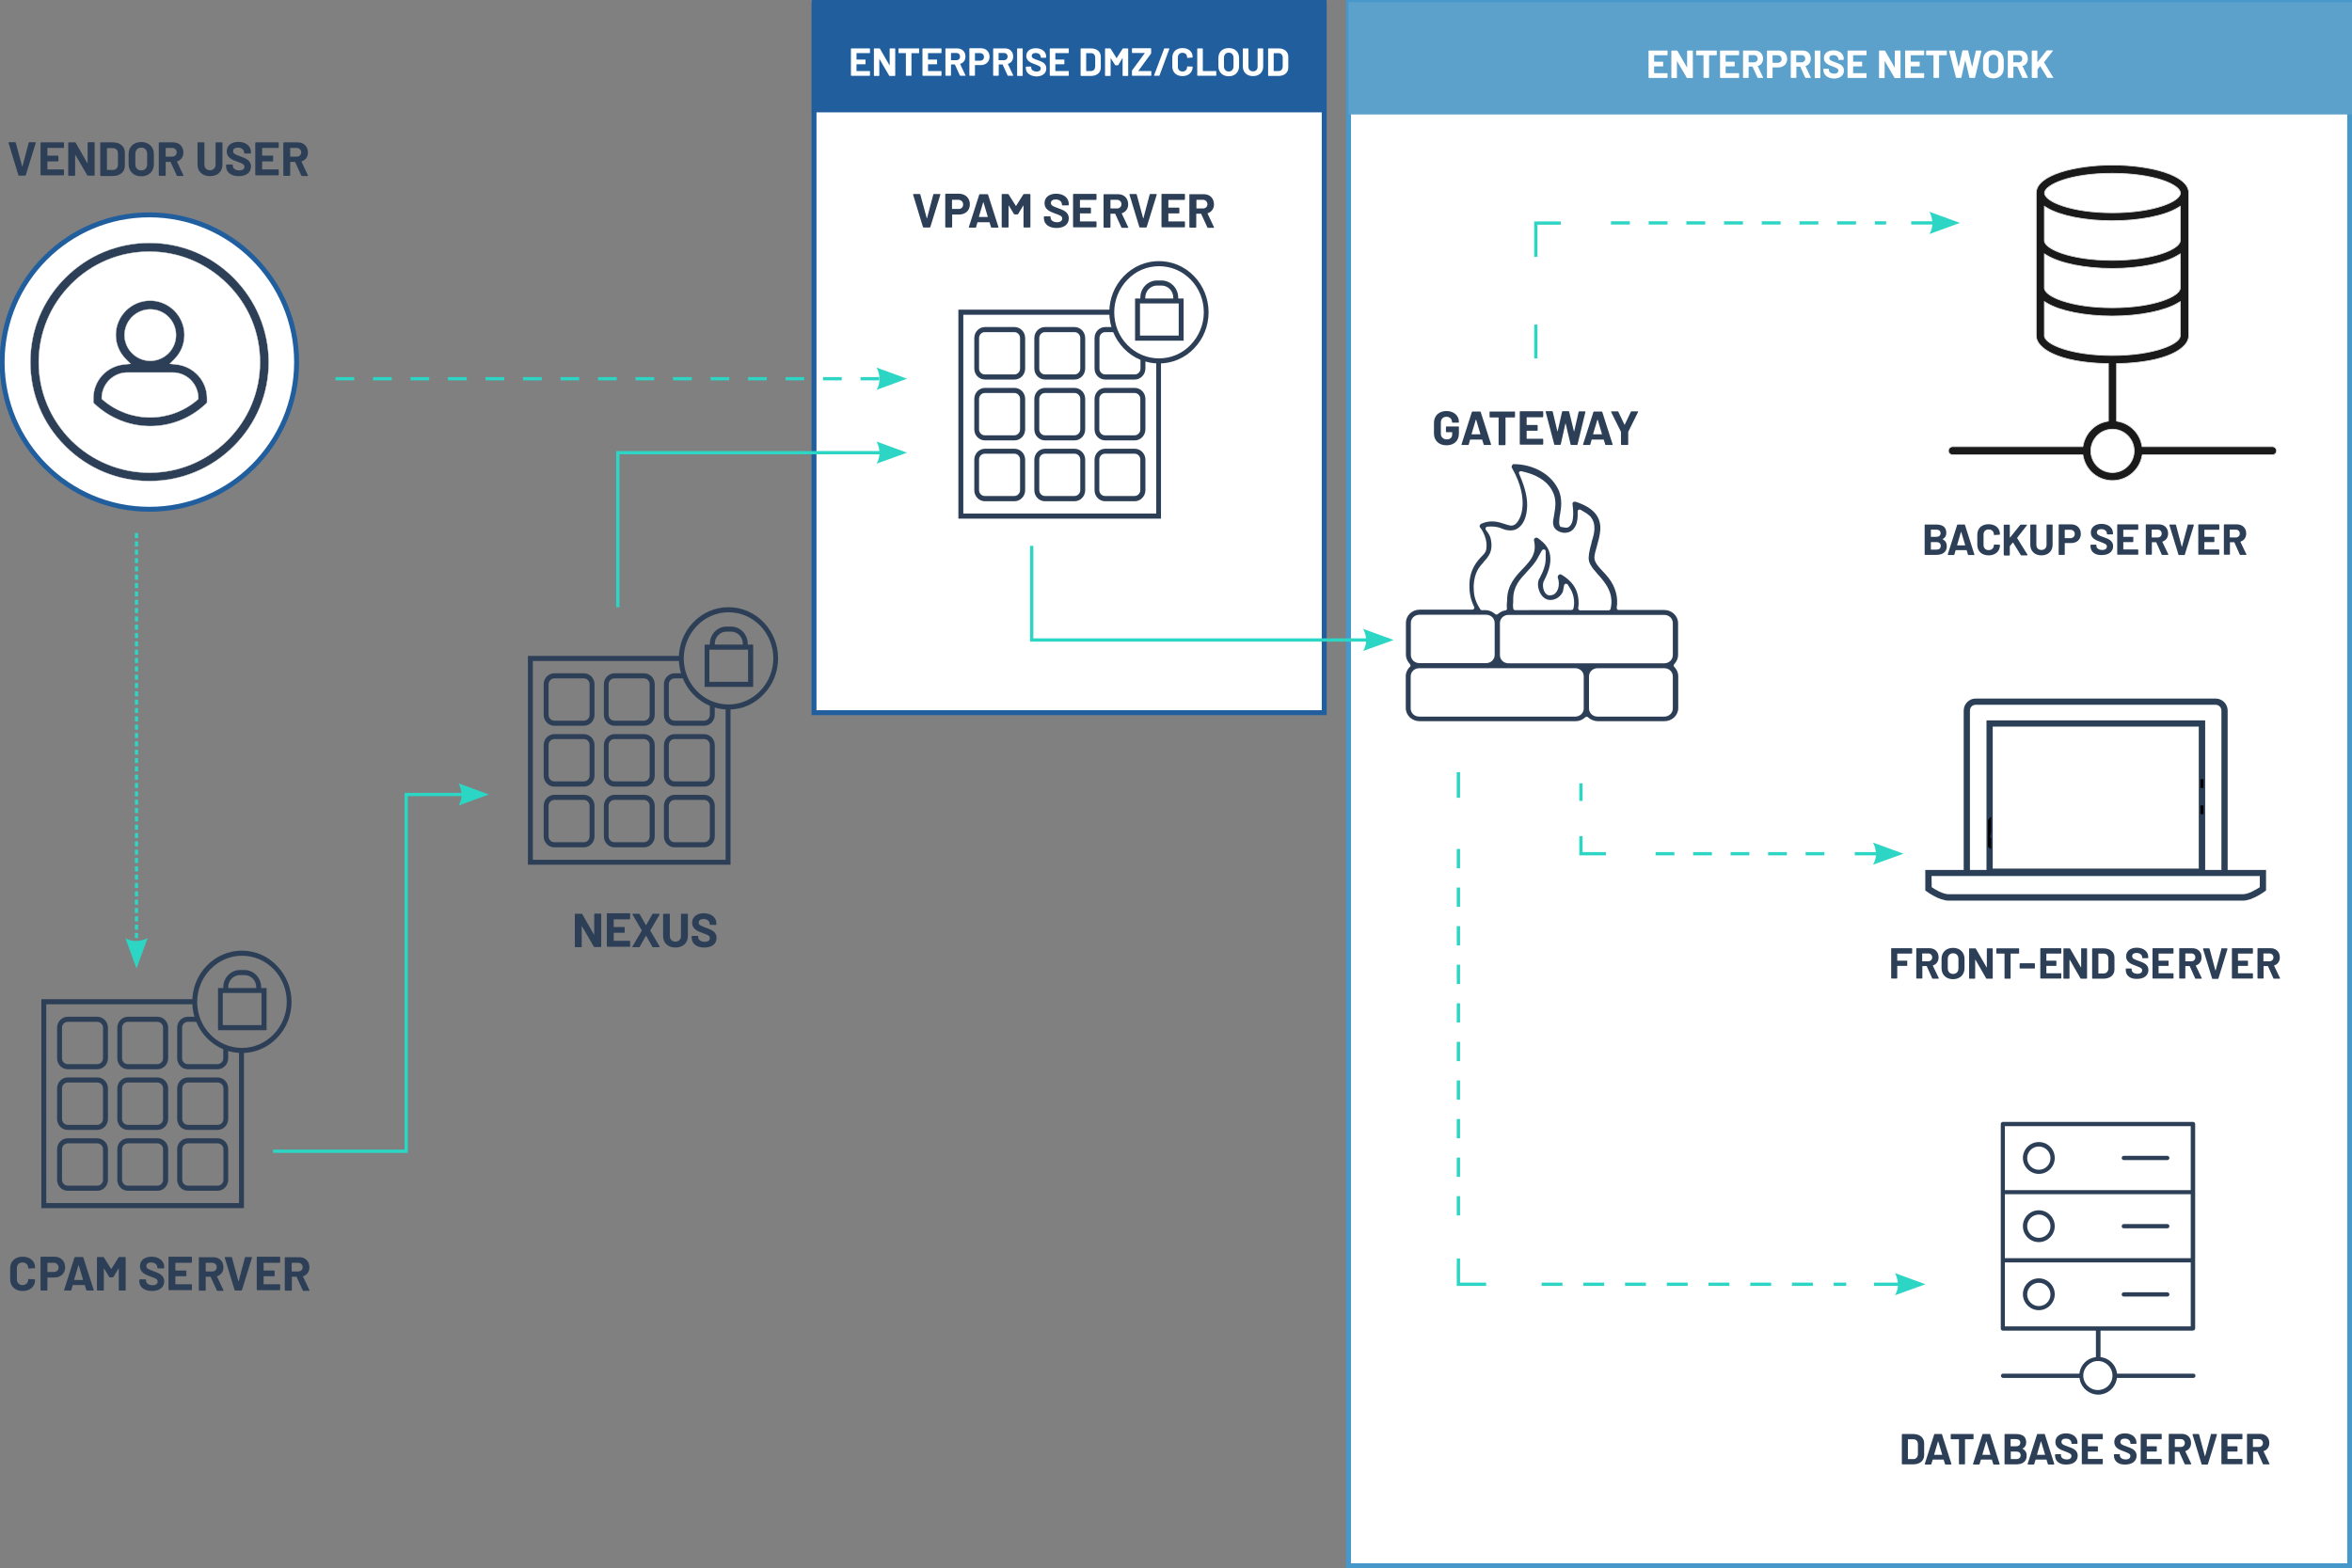 <?xml version="1.0" encoding="utf-8"?>
<!-- Generator: Adobe Illustrator 28.3.0, SVG Export Plug-In . SVG Version: 6.00 Build 0)  -->
<svg version="1.1" id="Layer_2_00000062910464030608424100000006036882643676335505_"
	 xmlns="http://www.w3.org/2000/svg" xmlns:xlink="http://www.w3.org/1999/xlink" x="0px" y="0px" viewBox="0 0 1433.7 956"
	 style="enable-background:new 0 0 1433.7 956;" xml:space="preserve">
<rect x="0" y="0" width="1433.7" height="956" fill="#808080" stroke="none"/>
<style type="text/css">
	.st0{clip-path:url(#SVGID_00000060017409351297014330000012250274035491867047_);}
	.st1{fill:#FFFFFF;}
	.st2{fill:none;stroke:#215E9E;stroke-width:3;}
	.st3{clip-path:url(#SVGID_00000049197898670108872820000001124494200681965491_);}
	.st4{clip-path:url(#SVGID_00000092450611893513425710000016546029433895456688_);}
	.st5{fill:none;stroke:#4698CB;stroke-width:3;}
	.st6{fill:none;stroke:#2CD5C4;stroke-width:2;stroke-dasharray:0,0,11.76,11.76;}
	.st7{fill:none;stroke:#2CD5C4;stroke-width:2;stroke-dasharray:0,0,12.72,12.72;}
	.st8{fill:none;stroke:#2CD5C4;stroke-width:2;}
	.st9{clip-path:url(#SVGID_00000075161042960765538120000015553843789689372843_);}
	.st10{fill:#2CD5C4;}
	.st11{fill:none;stroke:#2CD5C4;stroke-width:2;stroke-dasharray:0,0,11.49,11.49;}
	.st12{clip-path:url(#SVGID_00000114758764949326563040000004031295837041261728_);}
	.st13{fill:none;stroke:#2CD5C4;stroke-width:2;stroke-dasharray:0,0,11.43,11.43;}
	.st14{clip-path:url(#SVGID_00000147920714746336947120000017552760515438078873_);}
	.st15{fill:none;stroke:#2CD5C4;stroke-width:2;stroke-dasharray:0,0,3.04,2.04;}
	.st16{clip-path:url(#SVGID_00000059289502662142577920000003652033805517590690_);}
	.st17{clip-path:url(#SVGID_00000045592815229821084610000012920855723316793500_);}
	.st18{fill:#215E9E;}
	.st19{enable-background:new    ;}
	.st20{fill:#5CA1CB;}
	.st21{clip-path:url(#SVGID_00000171689094946496882530000011320673567515010488_);}
	.st22{fill:#2C3F57;}
	.st23{clip-path:url(#SVGID_00000050647165422357662850000000480382164121835437_);}
	.st24{clip-path:url(#SVGID_00000014624935360219813110000012782038107540256655_);}
	.st25{clip-path:url(#SVGID_00000033329735502285635820000007645247551357963686_);}
	.st26{clip-path:url(#SVGID_00000045596889314601257450000007692114385964618624_);}
	.st27{clip-path:url(#SVGID_00000031175253841533878790000003229109320691845517_);}
	.st28{clip-path:url(#SVGID_00000008133188402700309960000007592926418469192628_);}
	.st29{fill:none;stroke:#E0E1E3;stroke-width:0.25;}
	.st30{clip-path:url(#SVGID_00000057843378025460483660000009727969632775107220_);}
	.st31{fill:#1A1A1A;}
	.st32{fill:none;stroke:#E0E1E3;stroke-width:0.5;stroke-miterlimit:10;}
	.st33{fill:#2B4057;}
	.st34{clip-path:url(#SVGID_00000105405483283179703020000017150936292815107463_);}
	.st35{clip-path:url(#SVGID_00000005230247049410616090000007092689690089949369_);}
	.st36{fill:none;stroke:#2BD6C4;stroke-width:2;}
	.st37{clip-path:url(#SVGID_00000139285722587087628880000005905309221874688170_);}
	.st38{fill:#2BD6C4;}
	.st39{clip-path:url(#SVGID_00000121281278965345816110000017381774714972635287_);}
	.st40{clip-path:url(#SVGID_00000144328453065757631560000016953037855558276776_);}
</style>
<g id="Layer_1-2">
	<g>
		<defs>
			<rect id="SVGID_1_" width="1433.7" height="956"/>
		</defs>
		<clipPath id="SVGID_00000121994162733576655960000001647167568258962309_">
			<use xlink:href="#SVGID_1_"  style="overflow:visible;"/>
		</clipPath>
		<g style="clip-path:url(#SVGID_00000121994162733576655960000001647167568258962309_);">
			<path class="st1" d="M91.1,310.5c49.6,0,89.7-40.2,89.7-89.7S140.6,131,91,131S1.3,171.2,1.3,220.8S41.5,310.5,91.1,310.5"/>
			<path class="st2" d="M91.1,310.5c49.6,0,89.7-40.2,89.7-89.7S140.6,131,91,131S1.3,171.2,1.3,220.8S41.5,310.5,91.1,310.5
				L91.1,310.5z"/>
		</g>
	</g>
	<rect x="496.2" y="2.5" class="st1" width="311" height="432"/>
	<g>
		<defs>
			<rect id="SVGID_00000142867243141535657580000009114359036969721527_" width="1433.7" height="956"/>
		</defs>
		<clipPath id="SVGID_00000104676236969491993080000004754509264313072009_">
			<use xlink:href="#SVGID_00000142867243141535657580000009114359036969721527_"  style="overflow:visible;"/>
		</clipPath>
		<g style="clip-path:url(#SVGID_00000104676236969491993080000004754509264313072009_);">
			<rect x="496.2" y="2.5" class="st2" width="311" height="432"/>
		</g>
	</g>
	<rect x="822" y="1.3" class="st1" width="610.3" height="953.3"/>
	<g>
		<defs>
			<rect id="SVGID_00000037681543614584351560000004533847724863791806_" width="1433.7" height="956"/>
		</defs>
		<clipPath id="SVGID_00000016754376294733580200000000611559264868748928_">
			<use xlink:href="#SVGID_00000037681543614584351560000004533847724863791806_"  style="overflow:visible;"/>
		</clipPath>
		<g style="clip-path:url(#SVGID_00000016754376294733580200000000611559264868748928_);">
			<rect x="822" y="1.3" class="st5" width="610.3" height="953.3"/>
		</g>
	</g>
	<line class="st6" x1="889" y1="517.6" x2="889" y2="751.8"/>
	<line class="st7" x1="939.7" y1="783" x2="1125.4" y2="783"/>
	<path class="st8" d="M1142.3,783h16.9 M889,767.3V783h16.9 M889,470.8v15.6"/>
	<g>
		<defs>
			<rect id="SVGID_00000083779719913828777360000011391326617775606197_" width="1433.7" height="956"/>
		</defs>
		<clipPath id="SVGID_00000015339159976711084240000011634641993151271306_">
			<use xlink:href="#SVGID_00000083779719913828777360000011391326617775606197_"  style="overflow:visible;"/>
		</clipPath>
		<g style="clip-path:url(#SVGID_00000015339159976711084240000011634641993151271306_);">
			<path class="st10" d="M1173.7,783l-18.6-6.8c0,0,4.1,6.8,0,13.5L1173.7,783L1173.7,783z"/>
		</g>
	</g>
	<line class="st11" x1="982" y1="135.9" x2="1149.7" y2="135.9"/>
	<path class="st8" d="M1165,135.9h15.2 M936.2,156.6v-20.6h15.2 M936.2,218.5v-20.6"/>
	<g>
		<defs>
			<rect id="SVGID_00000103959235065548872980000005081761104927057057_" width="1433.7" height="956"/>
		</defs>
		<clipPath id="SVGID_00000171695102366995099170000011500644352199769984_">
			<use xlink:href="#SVGID_00000103959235065548872980000005081761104927057057_"  style="overflow:visible;"/>
		</clipPath>
		<g style="clip-path:url(#SVGID_00000171695102366995099170000011500644352199769984_);">
			<path class="st10" d="M1194.7,135.9l-18.6-6.8c0,0,4.1,6.8,0,13.6L1194.7,135.9L1194.7,135.9z"/>
		</g>
	</g>
	<line class="st13" x1="204.5" y1="230.9" x2="538.4" y2="230.9"/>
	<g>
		<defs>
			<rect id="SVGID_00000136389824932694693150000013617538018642239626_" width="1433.7" height="956"/>
		</defs>
		<clipPath id="SVGID_00000000912132949322044620000002083668042087184540_">
			<use xlink:href="#SVGID_00000136389824932694693150000013617538018642239626_"  style="overflow:visible;"/>
		</clipPath>
		<g style="clip-path:url(#SVGID_00000000912132949322044620000002083668042087184540_);">
			<path class="st10" d="M552.9,230.9l-18.6-6.8c0,0,4.1,6.8,0,13.6L552.9,230.9L552.9,230.9z"/>
		</g>
	</g>
	<line class="st15" x1="83.2" y1="325" x2="83.2" y2="576"/>
	<g>
		<defs>
			<rect id="SVGID_00000047053653990834192380000012893057783414721926_" width="1433.7" height="956"/>
		</defs>
		<clipPath id="SVGID_00000045618067381282312840000001778617561206522758_">
			<use xlink:href="#SVGID_00000047053653990834192380000012893057783414721926_"  style="overflow:visible;"/>
		</clipPath>
		<g style="clip-path:url(#SVGID_00000045618067381282312840000001778617561206522758_);">
			<path class="st10" d="M83.2,590.5l6.8-18.6c0,0-6.8,4.1-13.6,0L83.2,590.5L83.2,590.5z"/>
		</g>
	</g>
	<line class="st13" x1="1009.2" y1="520.5" x2="1115.4" y2="520.5"/>
	<path class="st8" d="M1130.6,520.5h15.2 M963.7,509.8v10.7h15.2 M963.7,477.6v10.7"/>
	<g>
		<defs>
			<rect id="SVGID_00000013190218631374650300000003186540402479746466_" width="1433.7" height="956"/>
		</defs>
		<clipPath id="SVGID_00000125597321209168757060000010817889039514996870_">
			<use xlink:href="#SVGID_00000013190218631374650300000003186540402479746466_"  style="overflow:visible;"/>
		</clipPath>
		<g style="clip-path:url(#SVGID_00000125597321209168757060000010817889039514996870_);">
			<path class="st10" d="M1160.3,520.5l-18.6-6.8c0,0,4.1,6.8,0,13.5L1160.3,520.5L1160.3,520.5z"/>
		</g>
	</g>
	<rect x="494.9" class="st18" width="313.7" height="68.5"/>
	<g class="st19">
		<path class="st1" d="M530,32.4h-7.8c-0.1,0-0.1,0-0.1,0.1v3.7c0,0.1,0,0.1,0.1,0.1h5.1c0.2,0,0.3,0.1,0.3,0.3v2.3
			c0,0.2-0.1,0.3-0.3,0.3h-5.1c-0.1,0-0.1,0-0.1,0.1v3.9c0,0.1,0,0.1,0.1,0.1h7.8c0.2,0,0.3,0.1,0.3,0.3v2.3c0,0.2-0.1,0.3-0.3,0.3
			h-11c-0.2,0-0.3-0.1-0.3-0.3V29.8c0-0.2,0.1-0.3,0.3-0.3h11c0.2,0,0.3,0.1,0.3,0.3v2.3C530.3,32.2,530.2,32.4,530,32.4z"/>
		<path class="st1" d="M542.6,29.5h2.8c0.2,0,0.3,0.1,0.3,0.3v16.2c0,0.2-0.1,0.3-0.3,0.3h-3c-0.1,0-0.3,0-0.4-0.2l-5.9-10.1
			c0-0.1-0.1-0.1-0.1,0l0,10c0,0.2-0.1,0.3-0.3,0.3H533c-0.2,0-0.3-0.1-0.3-0.3V29.8c0-0.2,0.1-0.3,0.3-0.3h3c0.1,0,0.3,0.1,0.4,0.2
			l5.8,10.1c0,0.1,0.1,0.1,0.1,0v-10C542.3,29.6,542.4,29.5,542.6,29.5z"/>
		<path class="st1" d="M560.3,29.8v2.3c0,0.2-0.1,0.3-0.3,0.3h-4.3c-0.1,0-0.1,0-0.1,0.1v13.4c0,0.2-0.1,0.3-0.3,0.3h-2.8
			c-0.2,0-0.3-0.1-0.3-0.3V32.5c0-0.1,0-0.1-0.1-0.1h-4.1c-0.2,0-0.3-0.1-0.3-0.3v-2.3c0-0.2,0.1-0.3,0.3-0.3h12
			C560.2,29.5,560.3,29.6,560.3,29.8z"/>
		<path class="st1" d="M573.6,32.4h-7.8c-0.1,0-0.1,0-0.1,0.1v3.7c0,0.1,0,0.1,0.1,0.1h5.1c0.2,0,0.3,0.1,0.3,0.3v2.3
			c0,0.2-0.1,0.3-0.3,0.3h-5.1c-0.1,0-0.1,0-0.1,0.1v3.9c0,0.1,0,0.1,0.1,0.1h7.8c0.2,0,0.3,0.1,0.3,0.3v2.3c0,0.2-0.1,0.3-0.3,0.3
			h-11c-0.2,0-0.3-0.1-0.3-0.3V29.8c0-0.2,0.1-0.3,0.3-0.3h11c0.2,0,0.3,0.1,0.3,0.3v2.3C573.9,32.2,573.8,32.4,573.6,32.4z"/>
		<path class="st1" d="M585.1,46l-3-6.6c0,0-0.1-0.1-0.1-0.1h-2.2c-0.1,0-0.1,0-0.1,0.1v6.5c0,0.2-0.1,0.3-0.3,0.3h-2.8
			c-0.2,0-0.3-0.1-0.3-0.3V29.8c0-0.2,0.1-0.3,0.3-0.3h6.8c3.1,0,5.1,2,5.1,5c0,2.2-1.2,3.8-3.1,4.4c-0.1,0-0.1,0.1-0.1,0.2l3.2,6.8
			c0.1,0.2,0,0.3-0.2,0.3h-2.9C585.3,46.2,585.2,46.1,585.1,46z M579.7,32.5v4.1c0,0.1,0,0.1,0.1,0.1h3.1c1.4,0,2.3-0.9,2.3-2.2
			c0-1.3-0.9-2.2-2.3-2.2h-3.1C579.7,32.4,579.7,32.4,579.7,32.5z"/>
		<path class="st1" d="M603.2,34.6c0,3-2.2,5.1-5.4,5.1h-3.4c-0.1,0-0.1,0-0.1,0.1v6.1c0,0.2-0.1,0.3-0.3,0.3h-2.8
			c-0.2,0-0.3-0.1-0.3-0.3V29.7c0-0.2,0.1-0.3,0.3-0.3h6.7C601.1,29.4,603.2,31.5,603.2,34.6z M599.8,34.7c0-1.4-1-2.3-2.4-2.3h-3
			c-0.1,0-0.1,0-0.1,0.1v4.4c0,0.1,0,0.1,0.1,0.1h3C598.9,37,599.8,36.1,599.8,34.7z"/>
		<path class="st1" d="M614.2,46l-3-6.6c0,0-0.1-0.1-0.1-0.1h-2.2c-0.1,0-0.1,0-0.1,0.1v6.5c0,0.2-0.1,0.3-0.3,0.3h-2.8
			c-0.2,0-0.3-0.1-0.3-0.3V29.8c0-0.2,0.1-0.3,0.3-0.3h6.8c3.1,0,5.1,2,5.1,5c0,2.2-1.2,3.8-3.1,4.4c-0.1,0-0.1,0.1-0.1,0.2l3.2,6.8
			c0.1,0.2,0,0.3-0.2,0.3h-2.9C614.4,46.2,614.2,46.1,614.2,46z M608.7,32.5v4.1c0,0.1,0,0.1,0.1,0.1h3.1c1.4,0,2.3-0.9,2.3-2.2
			c0-1.3-0.9-2.2-2.3-2.2h-3.1C608.8,32.4,608.7,32.4,608.7,32.5z"/>
		<path class="st1" d="M620,45.9V29.8c0-0.2,0.1-0.3,0.3-0.3h2.8c0.2,0,0.3,0.1,0.3,0.3v16.2c0,0.2-0.1,0.3-0.3,0.3h-2.8
			C620.1,46.2,620,46.1,620,45.9z"/>
		<path class="st1" d="M625.3,41.4v-0.5c0-0.2,0.1-0.3,0.3-0.3h2.7c0.2,0,0.3,0.1,0.3,0.3v0.4c0,1.2,1.2,2.3,3.3,2.3
			c1.8,0,2.5-0.9,2.5-1.9c0-1.2-1.2-1.6-3.5-2.5c-2.5-0.9-5.3-2-5.3-5.1c0-2.9,2.4-4.7,5.8-4.7c3.7,0,6.3,2.1,6.3,5.1v0.4
			c0,0.2-0.1,0.3-0.3,0.3h-2.7c-0.2,0-0.3-0.1-0.3-0.3v-0.2c0-1.2-1.1-2.4-3.1-2.4c-1.5,0-2.4,0.7-2.4,1.8c0,1.2,1.1,1.7,3.7,2.6
			c2.2,0.8,5.2,1.7,5.2,5c0,3-2.4,4.9-6.1,4.9C627.8,46.4,625.3,44.4,625.3,41.4z"/>
		<path class="st1" d="M651.2,32.4h-7.8c-0.1,0-0.1,0-0.1,0.1v3.7c0,0.1,0,0.1,0.1,0.1h5.1c0.2,0,0.3,0.1,0.3,0.3v2.3
			c0,0.2-0.1,0.3-0.3,0.3h-5.1c-0.1,0-0.1,0-0.1,0.1v3.9c0,0.1,0,0.1,0.1,0.1h7.8c0.2,0,0.3,0.1,0.3,0.3v2.3c0,0.2-0.1,0.3-0.3,0.3
			h-11c-0.2,0-0.3-0.1-0.3-0.3V29.8c0-0.2,0.1-0.3,0.3-0.3h11c0.2,0,0.3,0.1,0.3,0.3v2.3C651.5,32.2,651.4,32.4,651.2,32.4z"/>
		<path class="st1" d="M658.7,45.9V29.8c0-0.2,0.1-0.3,0.3-0.3h6c3.6,0,6,2,6,5.1v6.6c0,3.1-2.4,5.1-6,5.1h-6
			C658.8,46.2,658.7,46.1,658.7,45.9z M662.2,43.3h2.9c1.5,0,2.4-1.1,2.5-2.7v-5.5c0-1.6-1-2.7-2.5-2.7h-2.9c-0.1,0-0.1,0-0.1,0.1
			v10.7C662.1,43.3,662.1,43.3,662.2,43.3z"/>
		<path class="st1" d="M684.6,29.5h2.8c0.2,0,0.3,0.1,0.3,0.3v16.2c0,0.2-0.1,0.3-0.3,0.3h-2.8c-0.2,0-0.3-0.1-0.3-0.3V35.4
			c0-0.1-0.1-0.1-0.1,0l-2.5,4.2c-0.1,0.1-0.2,0.2-0.3,0.2h-1.4c-0.1,0-0.3,0-0.3-0.2l-2.6-4.1c0-0.1-0.1-0.1-0.1,0v10.5
			c0,0.2-0.1,0.3-0.3,0.3h-2.8c-0.2,0-0.3-0.1-0.3-0.3V29.8c0-0.2,0.1-0.3,0.3-0.3h2.8c0.1,0,0.3,0,0.3,0.2l3.6,5.7
			c0,0.1,0.1,0.1,0.1,0l3.6-5.7C684.3,29.5,684.4,29.5,684.6,29.5z"/>
		<path class="st1" d="M690,45.9v-2.6c0-0.1,0-0.3,0.1-0.4l7.7-10.5c0-0.1,0-0.1-0.1-0.1h-7.4c-0.2,0-0.3-0.1-0.3-0.3v-2.3
			c0-0.2,0.1-0.3,0.3-0.3h11.1c0.2,0,0.3,0.1,0.3,0.3v2.6c0,0.1,0,0.3-0.1,0.4l-7.7,10.5c0,0.1,0,0.1,0.1,0.1h7.5
			c0.2,0,0.3,0.1,0.3,0.3v2.3c0,0.2-0.1,0.3-0.3,0.3h-11.1C690.1,46.2,690,46.1,690,45.9z"/>
	</g>
	<g class="st19">
		<path class="st1" d="M703.5,45.9l6.1-16.2c0-0.1,0.2-0.2,0.3-0.2h2.7c0.2,0,0.3,0.1,0.2,0.3L706.8,46c0,0.1-0.2,0.2-0.3,0.2h-2.8
			C703.5,46.2,703.4,46.1,703.5,45.9z"/>
	</g>
	<g class="st19">
		<path class="st1" d="M714.6,40.6v-5.5c0-3.5,2.5-5.8,6.2-5.8c3.7,0,6.2,2.2,6.2,5.5c0,0.1-0.1,0.2-0.3,0.3l-2.8,0.2
			c-0.2,0-0.3-0.1-0.3-0.3c0-1.7-1.1-2.8-2.8-2.8c-1.7,0-2.8,1.1-2.8,2.8v5.8c0,1.6,1.1,2.8,2.8,2.8c1.7,0,2.8-1.1,2.8-2.8
			c0-0.2,0.1-0.3,0.3-0.3l2.8,0.1c0.2,0,0.3,0.1,0.3,0.2c0,3.3-2.5,5.6-6.2,5.6C717.1,46.4,714.6,44.1,714.6,40.6z"/>
	</g>
	<g class="st19">
		<path class="st1" d="M729.8,45.9V29.8c0-0.2,0.1-0.3,0.3-0.3h2.8c0.2,0,0.3,0.1,0.3,0.3v13.4c0,0.1,0,0.1,0.1,0.1h7.8
			c0.2,0,0.3,0.1,0.3,0.3v2.3c0,0.2-0.1,0.3-0.3,0.3h-11C729.9,46.2,729.8,46.1,729.8,45.9z"/>
	</g>
	<g class="st19">
		<path class="st1" d="M742.7,40.4v-5.1c0-3.6,2.5-6,6.3-6s6.3,2.4,6.3,6v5.1c0,3.6-2.5,6.1-6.3,6.1S742.7,44,742.7,40.4z
			 M751.9,40.5v-5.3c0-1.9-1.2-3.1-2.9-3.1c-1.7,0-2.9,1.2-2.9,3.1v5.3c0,1.8,1.2,3.1,2.9,3.1C750.7,43.6,751.9,42.3,751.9,40.5z"/>
		<path class="st1" d="M757.6,40.6V29.8c0-0.2,0.1-0.3,0.3-0.3h2.8c0.2,0,0.3,0.1,0.3,0.3v10.9c0,1.7,1.1,2.8,2.8,2.8
			c1.7,0,2.8-1.1,2.8-2.8V29.8c0-0.2,0.1-0.3,0.3-0.3h2.8c0.2,0,0.3,0.1,0.3,0.3v10.9c0,3.4-2.5,5.7-6.2,5.7
			C760.1,46.4,757.6,44.1,757.6,40.6z"/>
		<path class="st1" d="M773,45.9V29.8c0-0.2,0.1-0.3,0.3-0.3h6c3.6,0,6,2,6,5.1v6.6c0,3.1-2.4,5.1-6,5.1h-6
			C773.1,46.2,773,46.1,773,45.9z M776.5,43.3h2.9c1.5,0,2.4-1.1,2.5-2.7v-5.5c0-1.6-1-2.7-2.5-2.7h-2.9c-0.1,0-0.1,0-0.1,0.1v10.7
			C776.4,43.3,776.4,43.3,776.5,43.3z"/>
	</g>
	<rect x="822" y="1.3" class="st20" width="611.7" height="68.5"/>
	<g class="st19">
		<path class="st1" d="M1016.2,33.7h-7.8c-0.1,0-0.1,0-0.1,0.1v3.7c0,0.1,0,0.1,0.1,0.1h5.1c0.2,0,0.3,0.1,0.3,0.3v2.3
			c0,0.2-0.1,0.3-0.3,0.3h-5.1c-0.1,0-0.1,0-0.1,0.1v3.9c0,0.1,0,0.1,0.1,0.1h7.8c0.2,0,0.3,0.1,0.3,0.3v2.3c0,0.2-0.1,0.3-0.3,0.3
			h-11c-0.2,0-0.3-0.1-0.3-0.3V31.1c0-0.2,0.1-0.3,0.3-0.3h11c0.2,0,0.3,0.1,0.3,0.3v2.3C1016.5,33.6,1016.4,33.7,1016.2,33.7z"/>
		<path class="st1" d="M1028.8,30.8h2.8c0.2,0,0.3,0.1,0.3,0.3v16.2c0,0.2-0.1,0.3-0.3,0.3h-3c-0.1,0-0.3,0-0.4-0.2l-5.9-10.1
			c0-0.1-0.1-0.1-0.1,0l0,10c0,0.2-0.1,0.3-0.3,0.3h-2.8c-0.2,0-0.3-0.1-0.3-0.3V31.1c0-0.2,0.1-0.3,0.3-0.3h3
			c0.1,0,0.3,0.1,0.4,0.2l5.8,10.1c0,0.1,0.1,0.1,0.1,0v-10C1028.5,30.9,1028.6,30.8,1028.8,30.8z"/>
		<path class="st1" d="M1046.5,31.1v2.3c0,0.2-0.1,0.3-0.3,0.3h-4.3c-0.1,0-0.1,0-0.1,0.1v13.4c0,0.2-0.1,0.3-0.3,0.3h-2.8
			c-0.2,0-0.3-0.1-0.3-0.3V33.8c0-0.1,0-0.1-0.1-0.1h-4.1c-0.2,0-0.3-0.1-0.3-0.3v-2.3c0-0.2,0.1-0.3,0.3-0.3h12
			C1046.4,30.8,1046.5,30.9,1046.5,31.1z"/>
		<path class="st1" d="M1059.8,33.7h-7.8c-0.1,0-0.1,0-0.1,0.1v3.7c0,0.1,0,0.1,0.1,0.1h5.1c0.2,0,0.3,0.1,0.3,0.3v2.3
			c0,0.2-0.1,0.3-0.3,0.3h-5.1c-0.1,0-0.1,0-0.1,0.1v3.9c0,0.1,0,0.1,0.1,0.1h7.8c0.2,0,0.3,0.1,0.3,0.3v2.3c0,0.2-0.1,0.3-0.3,0.3
			h-11c-0.2,0-0.3-0.1-0.3-0.3V31.1c0-0.2,0.1-0.3,0.3-0.3h11c0.2,0,0.3,0.1,0.3,0.3v2.3C1060.1,33.6,1060,33.7,1059.8,33.7z"/>
		<path class="st1" d="M1071.3,47.3l-3-6.6c0,0-0.1-0.1-0.1-0.1h-2.2c-0.1,0-0.1,0-0.1,0.1v6.5c0,0.2-0.1,0.3-0.3,0.3h-2.8
			c-0.2,0-0.3-0.1-0.3-0.3V31.1c0-0.2,0.1-0.3,0.3-0.3h6.8c3.1,0,5.1,2,5.1,5c0,2.2-1.2,3.8-3.1,4.4c-0.1,0-0.1,0.1-0.1,0.2l3.2,6.8
			c0.1,0.2,0,0.3-0.2,0.3h-2.9C1071.5,47.5,1071.4,47.5,1071.3,47.3z M1065.9,33.8v4.1c0,0.1,0,0.1,0.1,0.1h3.1
			c1.4,0,2.3-0.9,2.3-2.2c0-1.3-0.9-2.2-2.3-2.2h-3.1C1065.9,33.7,1065.9,33.7,1065.9,33.8z"/>
		<path class="st1" d="M1089.4,36c0,3-2.2,5.1-5.4,5.1h-3.4c-0.1,0-0.1,0-0.1,0.1v6.1c0,0.2-0.1,0.3-0.3,0.3h-2.8
			c-0.2,0-0.3-0.1-0.3-0.3V31.1c0-0.2,0.1-0.3,0.3-0.3h6.7C1087.3,30.8,1089.4,32.8,1089.4,36z M1086,36c0-1.4-1-2.3-2.4-2.3h-3
			c-0.1,0-0.1,0-0.1,0.1v4.4c0,0.1,0,0.1,0.1,0.1h3C1085.1,38.3,1086,37.4,1086,36z"/>
		<path class="st1" d="M1100.4,47.3l-3-6.6c0,0-0.1-0.1-0.1-0.1h-2.2c-0.1,0-0.1,0-0.1,0.1v6.5c0,0.2-0.1,0.3-0.3,0.3h-2.8
			c-0.2,0-0.3-0.1-0.3-0.3V31.1c0-0.2,0.1-0.3,0.3-0.3h6.8c3.1,0,5.1,2,5.1,5c0,2.2-1.2,3.8-3.1,4.4c-0.1,0-0.1,0.1-0.1,0.2l3.2,6.8
			c0.1,0.2,0,0.3-0.2,0.3h-2.9C1100.6,47.5,1100.5,47.5,1100.4,47.3z M1094.9,33.8v4.1c0,0.1,0,0.1,0.1,0.1h3.1
			c1.4,0,2.3-0.9,2.3-2.2c0-1.3-0.9-2.2-2.3-2.2h-3.1C1095,33.7,1094.9,33.7,1094.9,33.8z"/>
		<path class="st1" d="M1106.2,47.2V31.1c0-0.2,0.1-0.3,0.3-0.3h2.8c0.2,0,0.3,0.1,0.3,0.3v16.2c0,0.2-0.1,0.3-0.3,0.3h-2.8
			C1106.3,47.5,1106.2,47.4,1106.2,47.2z"/>
		<path class="st1" d="M1111.5,42.7v-0.5c0-0.2,0.1-0.3,0.3-0.3h2.7c0.2,0,0.3,0.1,0.3,0.3v0.4c0,1.2,1.2,2.3,3.3,2.3
			c1.8,0,2.5-0.9,2.5-1.9c0-1.2-1.2-1.6-3.5-2.5c-2.5-0.9-5.3-2-5.3-5.1c0-2.9,2.4-4.7,5.8-4.7c3.7,0,6.3,2.1,6.3,5.1v0.4
			c0,0.2-0.1,0.3-0.3,0.3h-2.7c-0.2,0-0.3-0.1-0.3-0.3v-0.2c0-1.2-1.1-2.4-3.1-2.4c-1.5,0-2.4,0.7-2.4,1.8c0,1.2,1.1,1.7,3.7,2.6
			c2.2,0.8,5.2,1.7,5.2,5c0,3-2.4,4.9-6.1,4.9C1114,47.7,1111.5,45.8,1111.5,42.7z"/>
		<path class="st1" d="M1137.5,33.7h-7.8c-0.1,0-0.1,0-0.1,0.1v3.7c0,0.1,0,0.1,0.1,0.1h5.1c0.2,0,0.3,0.1,0.3,0.3v2.3
			c0,0.2-0.1,0.3-0.3,0.3h-5.1c-0.1,0-0.1,0-0.1,0.1v3.9c0,0.1,0,0.1,0.1,0.1h7.8c0.2,0,0.3,0.1,0.3,0.3v2.3c0,0.2-0.1,0.3-0.3,0.3
			h-11c-0.2,0-0.3-0.1-0.3-0.3V31.1c0-0.2,0.1-0.3,0.3-0.3h11c0.2,0,0.3,0.1,0.3,0.3v2.3C1137.7,33.6,1137.6,33.7,1137.5,33.7z"/>
	</g>
	<g class="st19">
		<path class="st1" d="M1155.4,30.8h2.8c0.2,0,0.3,0.1,0.3,0.3v16.2c0,0.2-0.1,0.3-0.3,0.3h-3c-0.1,0-0.3,0-0.4-0.2l-5.9-10.1
			c0-0.1-0.1-0.1-0.1,0l0,10c0,0.2-0.1,0.3-0.3,0.3h-2.8c-0.2,0-0.3-0.1-0.3-0.3V31.1c0-0.2,0.1-0.3,0.3-0.3h3
			c0.1,0,0.3,0.1,0.4,0.2l5.8,10.1c0,0.1,0.1,0.1,0.1,0v-10C1155.1,30.9,1155.3,30.8,1155.4,30.8z"/>
	</g>
	<g class="st19">
		<path class="st1" d="M1172.6,33.7h-7.8c-0.1,0-0.1,0-0.1,0.1v3.7c0,0.1,0,0.1,0.1,0.1h5.1c0.2,0,0.3,0.1,0.3,0.3v2.3
			c0,0.2-0.1,0.3-0.3,0.3h-5.1c-0.1,0-0.1,0-0.1,0.1v3.9c0,0.1,0,0.1,0.1,0.1h7.8c0.2,0,0.3,0.1,0.3,0.3v2.3c0,0.2-0.1,0.3-0.3,0.3
			h-11c-0.2,0-0.3-0.1-0.3-0.3V31.1c0-0.2,0.1-0.3,0.3-0.3h11c0.2,0,0.3,0.1,0.3,0.3v2.3C1172.9,33.6,1172.7,33.7,1172.6,33.7z"/>
		<path class="st1" d="M1186.7,31.1v2.3c0,0.2-0.1,0.3-0.3,0.3h-4.3c-0.1,0-0.1,0-0.1,0.1v13.4c0,0.2-0.1,0.3-0.3,0.3h-2.8
			c-0.2,0-0.3-0.1-0.3-0.3V33.8c0-0.1,0-0.1-0.1-0.1h-4.1c-0.2,0-0.3-0.1-0.3-0.3v-2.3c0-0.2,0.1-0.3,0.3-0.3h12
			C1186.6,30.8,1186.7,30.9,1186.7,31.1z"/>
	</g>
	<g class="st19">
		<path class="st1" d="M1204.7,30.8h2.8c0.2,0,0.3,0.1,0.3,0.3l-3.9,16.2c0,0.2-0.2,0.2-0.3,0.2h-2.8c-0.2,0-0.3-0.1-0.3-0.2
			l-2.5-10.4c0-0.1-0.1-0.1-0.1,0l-2.3,10.3c0,0.2-0.1,0.3-0.3,0.3h-2.7c-0.2,0-0.3-0.1-0.3-0.2l-4.2-16.2c0-0.2,0-0.3,0.2-0.3h3
			c0.2,0,0.3,0.1,0.3,0.2l2.3,9.7c0,0.1,0.1,0.1,0.1,0l2.2-9.7c0-0.2,0.1-0.3,0.3-0.3h2.9c0.2,0,0.3,0.1,0.3,0.2l2.4,9.8
			c0,0.1,0.1,0.1,0.1,0l2.2-9.7C1204.4,30.9,1204.5,30.8,1204.7,30.8z"/>
	</g>
	<g class="st19">
		<path class="st1" d="M1208.8,41.7v-5.1c0-3.6,2.5-6,6.3-6s6.3,2.4,6.3,6v5.1c0,3.6-2.5,6.1-6.3,6.1S1208.8,45.3,1208.8,41.7z
			 M1218,41.8v-5.3c0-1.9-1.2-3.1-2.9-3.1c-1.7,0-2.9,1.2-2.9,3.1v5.3c0,1.8,1.2,3.1,2.9,3.1C1216.8,44.9,1218,43.7,1218,41.8z"/>
		<path class="st1" d="M1232.7,47.3l-3-6.6c0,0-0.1-0.1-0.1-0.1h-2.2c-0.1,0-0.1,0-0.1,0.1v6.5c0,0.2-0.1,0.3-0.3,0.3h-2.8
			c-0.2,0-0.3-0.1-0.3-0.3V31.1c0-0.2,0.1-0.3,0.3-0.3h6.8c3.1,0,5.1,2,5.1,5c0,2.2-1.2,3.8-3.1,4.4c-0.1,0-0.1,0.1-0.1,0.2l3.2,6.8
			c0.1,0.2,0,0.3-0.2,0.3h-2.9C1232.9,47.5,1232.8,47.5,1232.7,47.3z M1227.2,33.8v4.1c0,0.1,0,0.1,0.1,0.1h3.1
			c1.4,0,2.3-0.9,2.3-2.2c0-1.3-0.9-2.2-2.3-2.2h-3.1C1227.3,33.7,1227.2,33.7,1227.2,33.8z"/>
		<path class="st1" d="M1238.5,47.2V31.1c0-0.2,0.1-0.3,0.3-0.3h2.8c0.2,0,0.3,0.1,0.3,0.3v6.7c0,0.1,0.1,0.1,0.1,0l5.5-6.9
			c0.1-0.1,0.2-0.2,0.4-0.2h3.2c0.2,0,0.3,0.2,0.2,0.4l-5.3,6.8c0,0.1,0,0.1,0,0.2l5.6,9.1c0.1,0.2,0,0.3-0.2,0.3h-3.2
			c-0.1,0-0.3,0-0.3-0.2l-4.2-6.9c0-0.1-0.1-0.1-0.2,0l-1.5,1.9c0,0,0,0.1,0,0.1v4.8c0,0.2-0.1,0.3-0.3,0.3h-2.8
			C1238.6,47.5,1238.5,47.4,1238.5,47.2z"/>
	</g>
	<g>
		<defs>
			<rect id="SVGID_00000094603334829603557530000009898970628608953742_" width="1433.7" height="956"/>
		</defs>
		<clipPath id="SVGID_00000169519370823230173550000015112733184809858219_">
			<use xlink:href="#SVGID_00000094603334829603557530000009898970628608953742_"  style="overflow:visible;"/>
		</clipPath>
		<g style="clip-path:url(#SVGID_00000169519370823230173550000015112733184809858219_);">
			<path class="st22" d="M600.3,202.5c-1.9,0-3.5,1.6-3.5,3.6v18.6c0,2,1.6,3.6,3.5,3.6h18c1.9,0,3.5-1.6,3.5-3.6v-18.6
				c0-2-1.6-3.6-3.5-3.6H600.3z M618.4,231.4h-18c-3.6,0-6.5-3-6.5-6.7v-18.6c0-3.7,2.9-6.7,6.5-6.7h18c3.6,0,6.5,3,6.5,6.7v18.6
				C624.9,228.4,622,231.4,618.4,231.4"/>
			<path class="st22" d="M637,202.5c-1.9,0-3.5,1.6-3.5,3.6v18.6c0,2,1.6,3.6,3.5,3.6h18c1.9,0,3.5-1.6,3.5-3.6v-18.6
				c0-2-1.6-3.6-3.5-3.6H637z M655,231.4h-18c-3.6,0-6.5-3-6.5-6.7v-18.6c0-3.7,2.9-6.7,6.5-6.7h18c3.6,0,6.5,3,6.5,6.7v18.6
				C661.5,228.4,658.6,231.4,655,231.4"/>
			<path class="st22" d="M691.7,231.4h-18c-3.6,0-6.5-3-6.5-6.7v-18.6c0-3.7,2.9-6.7,6.5-6.7h6v3.1h-6c-1.9,0-3.5,1.6-3.5,3.6v18.6
				c0,2,1.6,3.6,3.5,3.6h18c1.9,0,3.5-1.6,3.5-3.6v-6.5h3v6.5C698.2,228.4,695.2,231.4,691.7,231.4"/>
			<path class="st22" d="M600.3,239.6c-1.9,0-3.5,1.6-3.5,3.6v18.6c0,2,1.6,3.6,3.5,3.6h18c1.9,0,3.5-1.6,3.5-3.6v-18.6
				c0-2-1.6-3.6-3.5-3.6H600.3z M618.4,268.5h-18c-3.6,0-6.5-3-6.5-6.7v-18.6c0-3.7,2.9-6.7,6.5-6.7h18c3.6,0,6.5,3,6.5,6.7v18.6
				C624.9,265.5,622,268.5,618.4,268.5"/>
			<path class="st22" d="M637,239.6c-1.9,0-3.5,1.6-3.5,3.6v18.6c0,2,1.6,3.6,3.5,3.6h18c1.9,0,3.5-1.6,3.5-3.6v-18.6
				c0-2-1.6-3.6-3.5-3.6H637z M655,268.5h-18c-3.6,0-6.5-3-6.5-6.7v-18.6c0-3.7,2.9-6.7,6.5-6.7h18c3.6,0,6.5,3,6.5,6.7v18.6
				C661.5,265.5,658.6,268.5,655,268.5"/>
			<path class="st22" d="M673.6,239.6c-1.9,0-3.5,1.6-3.5,3.6v18.6c0,2,1.6,3.6,3.5,3.6h18c1.9,0,3.5-1.6,3.5-3.6v-18.6
				c0-2-1.6-3.6-3.5-3.6H673.6z M691.7,268.5h-18c-3.6,0-6.5-3-6.5-6.7v-18.6c0-3.7,2.9-6.7,6.5-6.7h18c3.6,0,6.5,3,6.5,6.7v18.6
				C698.2,265.5,695.2,268.5,691.7,268.5"/>
			<path class="st22" d="M600.3,276.6c-1.9,0-3.5,1.6-3.5,3.6v18.6c0,2,1.6,3.6,3.5,3.6h18c1.9,0,3.5-1.6,3.5-3.6v-18.6
				c0-2-1.6-3.6-3.5-3.6H600.3z M618.4,305.6h-18c-3.6,0-6.5-3-6.5-6.7v-18.6c0-3.7,2.9-6.7,6.5-6.7h18c3.6,0,6.5,3,6.5,6.7v18.6
				C624.9,302.5,622,305.6,618.4,305.6"/>
			<path class="st22" d="M637,276.6c-1.9,0-3.5,1.6-3.5,3.6v18.6c0,2,1.6,3.6,3.5,3.6h18c1.9,0,3.5-1.6,3.5-3.6v-18.6
				c0-2-1.6-3.6-3.5-3.6H637z M655,305.6h-18c-3.6,0-6.5-3-6.5-6.7v-18.6c0-3.7,2.9-6.7,6.5-6.7h18c3.6,0,6.5,3,6.5,6.7v18.6
				C661.5,302.5,658.6,305.6,655,305.6"/>
			<path class="st22" d="M673.6,276.6c-1.9,0-3.5,1.6-3.5,3.6v18.6c0,2,1.6,3.6,3.5,3.6h18c1.9,0,3.5-1.6,3.5-3.6v-18.6
				c0-2-1.6-3.6-3.5-3.6H673.6z M691.7,305.6h-18c-3.6,0-6.5-3-6.5-6.7v-18.6c0-3.7,2.9-6.7,6.5-6.7h18c3.6,0,6.5,3,6.5,6.7v18.6
				C698.2,302.5,695.2,305.6,691.7,305.6"/>
		</g>
	</g>
	<polygon class="st22" points="707.7,316.2 584.2,316.2 584.2,188.8 677.8,188.8 677.8,191.9 587.2,191.9 587.2,313.1 704.8,313.1 
		704.8,220 707.7,220 	"/>
	<g>
		<defs>
			<rect id="SVGID_00000076562545379072020000000003419911613346864272_" width="1433.7" height="956"/>
		</defs>
		<clipPath id="SVGID_00000116938991093124156520000006525995483869134735_">
			<use xlink:href="#SVGID_00000076562545379072020000000003419911613346864272_"  style="overflow:visible;"/>
		</clipPath>
		<g style="clip-path:url(#SVGID_00000116938991093124156520000006525995483869134735_);">
			<path class="st22" d="M706.5,162.3L706.5,162.3c-7.3,0-14.2,2.9-19.3,8.3c-5.1,5.3-8,12.4-8,19.8c0,7.5,2.8,14.6,8,19.9
				c5.2,5.3,12,8.2,19.3,8.2h0c7.3,0,14.2-2.9,19.3-8.3l0,0c5.1-5.3,8-12.4,8-19.8c0-7.5-2.8-14.6-8-19.9
				C720.7,165.2,713.8,162.3,706.5,162.3 M706.5,221.6c-8.1,0-15.7-3.2-21.4-9.1c-5.7-5.9-8.9-13.7-8.9-22.1c0-8.3,3.1-16.1,8.8-22
				c5.7-5.9,13.3-9.2,21.4-9.2h0c8.1,0,15.7,3.2,21.4,9.1c5.7,5.9,8.9,13.7,8.9,22.1c0,8.3-3.1,16.1-8.8,22
				C722.3,218.3,714.6,221.6,706.5,221.6L706.5,221.6L706.5,221.6z"/>
			<path class="st22" d="M718.2,184h-3v-2.5c0-4.1-3.2-7.4-7.2-7.4h-2.7c-4,0-7.2,3.3-7.2,7.4v2.5h-3v-2.5c0-5.8,4.6-10.5,10.2-10.5
				h2.7c5.6,0,10.2,4.7,10.2,10.5L718.2,184L718.2,184z"/>
		</g>
	</g>
	<path class="st22" d="M694.9,204.6h23.6V185h-23.6V204.6z M721.5,207.7h-29.6v-25.7h29.6V207.7z"/>
	<g>
		<defs>
			<rect id="SVGID_00000057862064115591164790000012630231453321621666_" width="1433.7" height="956"/>
		</defs>
		<clipPath id="SVGID_00000019673404114410408480000002733185503161907642_">
			<use xlink:href="#SVGID_00000057862064115591164790000012630231453321621666_"  style="overflow:visible;"/>
		</clipPath>
		<g style="clip-path:url(#SVGID_00000019673404114410408480000002733185503161907642_);">
			<path class="st22" d="M41.3,623c-1.9,0-3.5,1.6-3.5,3.6v18.6c0,2,1.6,3.6,3.5,3.6h18c1.9,0,3.5-1.6,3.5-3.6v-18.6
				c0-2-1.6-3.6-3.5-3.6H41.3z M59.3,651.9h-18c-3.6,0-6.5-3-6.5-6.7v-18.6c0-3.7,2.9-6.7,6.5-6.7h18c3.6,0,6.5,3,6.5,6.7v18.6
				C65.8,648.9,62.9,651.9,59.3,651.9"/>
			<path class="st22" d="M77.9,623c-1.9,0-3.5,1.6-3.5,3.6v18.6c0,2,1.6,3.6,3.5,3.6h18c1.9,0,3.5-1.6,3.5-3.6v-18.6
				c0-2-1.6-3.6-3.5-3.6C96,623,77.9,623,77.9,623z M96,651.9h-18c-3.6,0-6.5-3-6.5-6.7v-18.6c0-3.7,2.9-6.7,6.5-6.7H96
				c3.6,0,6.5,3,6.5,6.7v18.6C102.5,648.9,99.6,651.9,96,651.9"/>
			<path class="st22" d="M132.6,651.9h-18.1c-3.6,0-6.5-3-6.5-6.7v-18.6c0-3.7,2.9-6.7,6.5-6.7h6.1v3.1h-6.1c-1.9,0-3.5,1.6-3.5,3.6
				v18.6c0,2,1.6,3.6,3.5,3.6h18.1c1.9,0,3.5-1.6,3.5-3.6v-6.5h3v6.5C139.1,648.9,136.2,651.9,132.6,651.9"/>
			<path class="st22" d="M41.3,660c-1.9,0-3.5,1.6-3.5,3.6v18.6c0,2,1.6,3.6,3.5,3.6h18c1.9,0,3.5-1.6,3.5-3.6v-18.6
				c0-2-1.6-3.6-3.5-3.6H41.3z M59.3,688.9h-18c-3.6,0-6.5-3-6.5-6.7v-18.6c0-3.7,2.9-6.7,6.5-6.7h18c3.6,0,6.5,3,6.5,6.7v18.6
				C65.8,685.9,62.9,688.9,59.3,688.9"/>
			<path class="st22" d="M77.9,660c-1.9,0-3.5,1.6-3.5,3.6v18.6c0,2,1.6,3.6,3.5,3.6h18c1.9,0,3.5-1.6,3.5-3.6v-18.6
				c0-2-1.6-3.6-3.5-3.6C96,660,77.9,660,77.9,660z M96,688.9h-18c-3.6,0-6.5-3-6.5-6.7v-18.6c0-3.7,2.9-6.7,6.5-6.7H96
				c3.6,0,6.5,3,6.5,6.7v18.6C102.5,685.9,99.6,688.9,96,688.9"/>
			<path class="st22" d="M114.6,660c-1.9,0-3.5,1.6-3.5,3.6v18.6c0,2,1.6,3.6,3.5,3.6h18.1c1.9,0,3.5-1.6,3.5-3.6v-18.6
				c0-2-1.6-3.6-3.5-3.6H114.6z M132.6,688.9h-18.1c-3.6,0-6.5-3-6.5-6.7v-18.6c0-3.7,2.9-6.7,6.5-6.7h18.1c3.6,0,6.5,3,6.5,6.7
				v18.6C139.1,685.9,136.2,688.9,132.6,688.9"/>
			<path class="st22" d="M41.3,697.1c-1.9,0-3.5,1.6-3.5,3.6v18.6c0,2,1.6,3.6,3.5,3.6h18c1.9,0,3.5-1.6,3.5-3.6v-18.6
				c0-2-1.6-3.6-3.5-3.6H41.3z M59.3,726h-18c-3.6,0-6.5-3-6.5-6.7v-18.6c0-3.7,2.9-6.7,6.5-6.7h18c3.6,0,6.5,3,6.5,6.7v18.6
				C65.8,723,62.9,726,59.3,726"/>
			<path class="st22" d="M77.9,697.1c-1.9,0-3.5,1.6-3.5,3.6v18.6c0,2,1.6,3.6,3.5,3.6h18c1.9,0,3.5-1.6,3.5-3.6v-18.6
				c0-2-1.6-3.6-3.5-3.6C96,697.1,77.9,697.1,77.9,697.1z M96,726h-18c-3.6,0-6.5-3-6.5-6.7v-18.6c0-3.7,2.9-6.7,6.5-6.7H96
				c3.6,0,6.5,3,6.5,6.7v18.6C102.5,723,99.6,726,96,726"/>
			<path class="st22" d="M114.6,697.1c-1.9,0-3.5,1.6-3.5,3.6v18.6c0,2,1.6,3.6,3.5,3.6h18.1c1.9,0,3.5-1.6,3.5-3.6v-18.6
				c0-2-1.6-3.6-3.5-3.6H114.6z M132.6,726h-18.1c-3.6,0-6.5-3-6.5-6.7v-18.6c0-3.7,2.9-6.7,6.5-6.7h18.1c3.6,0,6.5,3,6.5,6.7v18.6
				C139.1,723,136.2,726,132.6,726"/>
		</g>
	</g>
	<polygon class="st22" points="148.7,736.6 25.2,736.6 25.2,609.2 118.7,609.2 118.7,612.3 28.2,612.3 28.2,733.5 145.7,733.5 
		145.7,640.5 148.7,640.5 	"/>
	<g>
		<defs>
			<rect id="SVGID_00000146478860894335188230000012809906545581654690_" width="1433.7" height="956"/>
		</defs>
		<clipPath id="SVGID_00000133489251845431256370000004880257321292668314_">
			<use xlink:href="#SVGID_00000146478860894335188230000012809906545581654690_"  style="overflow:visible;"/>
		</clipPath>
		<g style="clip-path:url(#SVGID_00000133489251845431256370000004880257321292668314_);">
			<path class="st22" d="M147.5,582.7L147.5,582.7c-7.3,0-14.1,3-19.3,8.3c-5.1,5.3-8,12.4-8,19.8c0,7.5,2.8,14.6,8,19.9
				c5.1,5.3,12,8.2,19.3,8.2h0c7.3,0,14.2-3,19.3-8.3l0,0c5.1-5.3,8-12.3,8-19.8c0-7.5-2.9-14.6-8-19.9
				C161.6,585.6,154.8,582.7,147.5,582.7 M147.5,642c-8.1,0-15.6-3.2-21.4-9.1c-5.7-5.9-8.9-13.7-8.9-22.1c0-8.3,3.1-16.1,8.8-22
				c5.7-5.9,13.3-9.2,21.4-9.2h0c8.1,0,15.7,3.2,21.4,9.2c5.7,5.9,8.9,13.7,8.9,22c0,8.3-3.1,16.1-8.8,22
				C163.2,638.7,155.6,642,147.5,642L147.5,642L147.5,642z"/>
			<path class="st22" d="M159.2,604.4h-3v-2.5c0-4.1-3.2-7.4-7.2-7.4h-2.7c-4,0-7.2,3.3-7.2,7.4v2.5h-3v-2.5
				c0-5.8,4.6-10.5,10.2-10.5h2.7c5.6,0,10.2,4.7,10.2,10.5L159.2,604.4L159.2,604.4z"/>
		</g>
	</g>
	<path class="st22" d="M135.8,625h23.6v-19.6h-23.6V625z M162.5,628.1h-29.6v-25.7h29.6V628.1z"/>
	<g>
		<defs>
			<rect id="SVGID_00000027596550660703055270000012288579075662620086_" width="1433.7" height="956"/>
		</defs>
		<clipPath id="SVGID_00000134937748766561177550000000697740124137312920_">
			<use xlink:href="#SVGID_00000027596550660703055270000012288579075662620086_"  style="overflow:visible;"/>
		</clipPath>
		<g style="clip-path:url(#SVGID_00000134937748766561177550000000697740124137312920_);">
			<path class="st22" d="M337.9,413.6c-1.9,0-3.5,1.6-3.5,3.6v18.6c0,2,1.6,3.6,3.5,3.6h18c1.9,0,3.5-1.6,3.5-3.6v-18.6
				c0-2-1.6-3.6-3.5-3.6L337.9,413.6L337.9,413.6z M355.9,442.5h-18c-3.6,0-6.5-3-6.5-6.7v-18.6c0-3.7,2.9-6.7,6.5-6.7h18
				c3.6,0,6.5,3,6.5,6.7v18.6C362.4,439.5,359.5,442.5,355.9,442.5"/>
			<path class="st22" d="M374.5,413.6c-1.9,0-3.5,1.6-3.5,3.6v18.6c0,2,1.6,3.6,3.5,3.6h18c1.9,0,3.5-1.6,3.5-3.6v-18.6
				c0-2-1.6-3.6-3.5-3.6L374.5,413.6L374.5,413.6z M392.6,442.5h-18c-3.6,0-6.5-3-6.5-6.7v-18.6c0-3.7,2.9-6.7,6.5-6.7h18
				c3.6,0,6.5,3,6.5,6.7v18.6C399.1,439.5,396.2,442.5,392.6,442.5"/>
			<path class="st22" d="M429.2,442.5h-18c-3.6,0-6.5-3-6.5-6.7v-18.6c0-3.7,2.9-6.7,6.5-6.7h6v3.1h-6c-1.9,0-3.5,1.6-3.5,3.6v18.6
				c0,2,1.6,3.6,3.5,3.6h18c1.9,0,3.5-1.6,3.5-3.6v-6.5h3v6.5C435.7,439.5,432.8,442.5,429.2,442.5"/>
			<path class="st22" d="M337.9,450.6c-1.9,0-3.5,1.6-3.5,3.6v18.6c0,2,1.6,3.6,3.5,3.6h18c1.9,0,3.5-1.6,3.5-3.6v-18.6
				c0-2-1.6-3.6-3.5-3.6L337.9,450.6L337.9,450.6z M355.9,479.6h-18c-3.6,0-6.5-3-6.5-6.7v-18.6c0-3.7,2.9-6.7,6.5-6.7h18
				c3.6,0,6.5,3,6.5,6.7v18.6C362.4,476.6,359.5,479.6,355.9,479.6"/>
			<path class="st22" d="M374.5,450.6c-1.9,0-3.5,1.6-3.5,3.6v18.6c0,2,1.6,3.6,3.5,3.6h18c1.9,0,3.5-1.6,3.5-3.6v-18.6
				c0-2-1.6-3.6-3.5-3.6L374.5,450.6L374.5,450.6z M392.6,479.6h-18c-3.6,0-6.5-3-6.5-6.7v-18.6c0-3.7,2.9-6.7,6.5-6.7h18
				c3.6,0,6.5,3,6.5,6.7v18.6C399.1,476.6,396.2,479.6,392.6,479.6"/>
			<path class="st22" d="M411.2,450.6c-1.9,0-3.5,1.6-3.5,3.6v18.6c0,2,1.6,3.6,3.5,3.6h18c1.9,0,3.5-1.6,3.5-3.6v-18.6
				c0-2-1.6-3.6-3.5-3.6L411.2,450.6L411.2,450.6z M429.2,479.6h-18c-3.6,0-6.5-3-6.5-6.7v-18.6c0-3.7,2.9-6.7,6.5-6.7h18
				c3.6,0,6.5,3,6.5,6.7v18.6C435.7,476.6,432.8,479.6,429.2,479.6"/>
			<path class="st22" d="M337.9,487.7c-1.9,0-3.5,1.6-3.5,3.6v18.6c0,2,1.6,3.6,3.5,3.6h18c1.9,0,3.5-1.6,3.5-3.6v-18.6
				c0-2-1.6-3.6-3.5-3.6H337.9z M355.9,516.6h-18c-3.6,0-6.5-3-6.5-6.7v-18.6c0-3.7,2.9-6.7,6.5-6.7h18c3.6,0,6.5,3,6.5,6.7v18.6
				C362.4,513.6,359.5,516.6,355.9,516.6"/>
			<path class="st22" d="M374.5,487.7c-1.9,0-3.5,1.6-3.5,3.6v18.6c0,2,1.6,3.6,3.5,3.6h18c1.9,0,3.5-1.6,3.5-3.6v-18.6
				c0-2-1.6-3.6-3.5-3.6H374.5z M392.6,516.6h-18c-3.6,0-6.5-3-6.5-6.7v-18.6c0-3.7,2.9-6.7,6.5-6.7h18c3.6,0,6.5,3,6.5,6.7v18.6
				C399.1,513.6,396.2,516.6,392.6,516.6"/>
			<path class="st22" d="M411.2,487.7c-1.9,0-3.5,1.6-3.5,3.6v18.6c0,2,1.6,3.6,3.5,3.6h18c1.9,0,3.5-1.6,3.5-3.6v-18.6
				c0-2-1.6-3.6-3.5-3.6H411.2z M429.2,516.6h-18c-3.6,0-6.5-3-6.5-6.7v-18.6c0-3.7,2.9-6.7,6.5-6.7h18c3.6,0,6.5,3,6.5,6.7v18.6
				C435.7,513.6,432.8,516.6,429.2,516.6"/>
		</g>
	</g>
	<polygon class="st22" points="445.3,527.2 321.8,527.2 321.8,399.9 415.3,399.9 415.3,403 324.8,403 324.8,524.2 442.3,524.2 
		442.3,431.1 445.3,431.1 	"/>
	<g>
		<defs>
			<rect id="SVGID_00000072250222959530466720000011889028597720898729_" width="1433.7" height="956"/>
		</defs>
		<clipPath id="SVGID_00000053539573581754206510000015975621615737530276_">
			<use xlink:href="#SVGID_00000072250222959530466720000011889028597720898729_"  style="overflow:visible;"/>
		</clipPath>
		<g style="clip-path:url(#SVGID_00000053539573581754206510000015975621615737530276_);">
			<path class="st22" d="M444.1,373.3L444.1,373.3c-7.3,0-14.2,3-19.3,8.3c-5.1,5.3-8,12.4-8,19.8c0,7.5,2.8,14.6,8,19.9
				s12,8.2,19.3,8.2h0c7.3,0,14.2-3,19.3-8.3l0,0c5.1-5.3,8-12.4,8-19.8c0-7.5-2.9-14.6-8-19.9C458.2,376.2,451.4,373.3,444.1,373.3
				 M444.1,432.6c-8.1,0-15.6-3.2-21.4-9.1c-5.7-5.9-8.9-13.7-8.9-22.1c0-8.3,3.1-16.1,8.8-22c5.7-5.9,13.3-9.2,21.4-9.2h0
				c8.1,0,15.7,3.2,21.4,9.1c5.7,5.9,8.9,13.7,8.9,22c0,8.3-3.1,16.1-8.8,22C459.8,429.4,452.2,432.6,444.1,432.6L444.1,432.6
				L444.1,432.6z"/>
			<path class="st22" d="M455.8,395h-3v-2.5c0-4.1-3.2-7.4-7.2-7.4h-2.7c-4,0-7.2,3.3-7.2,7.4v2.5h-3v-2.5c0-5.8,4.6-10.5,10.2-10.5
				h2.7c5.6,0,10.2,4.7,10.2,10.5L455.8,395L455.8,395z"/>
		</g>
	</g>
	<path class="st22" d="M432.4,415.7h23.6v-19.6h-23.6V415.7z M459.1,418.8h-29.6V393h29.6V418.8z"/>
	<g>
		<defs>
			<rect id="SVGID_00000117656004958315358170000013522160344303977397_" width="1433.7" height="956"/>
		</defs>
		<clipPath id="SVGID_00000119807717824091520620000014610452644302288257_">
			<use xlink:href="#SVGID_00000117656004958315358170000013522160344303977397_"  style="overflow:visible;"/>
		</clipPath>
		<g style="clip-path:url(#SVGID_00000119807717824091520620000014610452644302288257_);">
			<path class="st22" d="M1019.7,399.4c0,2.8-2.3,5-5.2,5h-95c-2.9,0-5.2-2.2-5.2-5v-19.5c0-2.8,2.3-5,5.2-5h95c2.9,0,5.2,2.2,5.2,5
				V399.4z M1019.7,431.9c0,2.8-2.3,5-5.2,5h-40.7c-2.9,0-5.2-2.2-5.2-5v-19.5c0-2.8,2.3-5,5.2-5h40.7c2.9,0,5.2,2.2,5.2,5V431.9z
				 M965.4,431.9c0,2.8-2.3,5-5.2,5h-95.1c-2.9,0-5.2-2.2-5.2-5v-19.5c0-2.8,2.3-5,5.2-5h95.1c2.9,0,5.2,2.2,5.2,5V431.9z
				 M860,379.8c0-2.8,2.3-5,5.2-5h40.7c2.9,0,5.2,2.2,5.2,5v19.5c0,2.8-2.3,5-5.2,5h-40.7c-2.9,0-5.2-2.2-5.2-5V379.8z M938.5,360.8
				c1,2.4,3.2,5,6.5,5s6.1-1.9,7.6-4.9c0.2-0.3,0.2-0.5,0.2-0.8l0.6-3.2c0.1-0.5,0.5-0.9,1-1c0.5,0,1,0.1,1.3,0.6l1.7,2.8
				c0.7,1.1,1.1,2.2,1.4,3.2c0.5,1.6,1.2,4.9,0.3,8.5c-0.1,0.5-0.6,0.9-1.2,0.9l-34.3,0.1c-0.6,0-1.1-0.4-1.2-1
				c-0.2-1.3-0.2-2.7,0-4c0-0.6,0-1.1,0-1.6c0-7.9,4.1-12.2,8.3-16.7l0.7-0.8c2.2-2.4,4.4-4.8,5.9-7.6c0-0.1,0-0.1,0.1-0.2l0.2-0.4
				l2.3-4.1c0.3-0.5,0.8-0.7,1.4-0.6c0.5,0.1,0.9,0.6,0.9,1.1v4.6c0,3.3-1.2,7.2-3.7,11.8l-0.4,0.6
				C937.2,355.3,937.3,357.9,938.5,360.8 M904.3,342.8l0-0.1c1.2-1.3,2.7-2.9,3.8-5.1c1.2-2.6,1.4-5.8,0.5-9.5
				c-0.2-0.9-0.7-1.7-1.2-2.7l-0.2-0.3c0-0.1-0.2-0.2-0.2-0.3l-1.3-1.8c-0.2-0.3-0.2-0.8-0.1-1.2c0.2-0.4,0.6-0.6,1-0.7l2.2-0.1
				c1.9,0,3.8,0.2,5.8,0.9l0.9,0.4c1.4,0.5,2.6,0.9,3.8,1c1.9,0.3,4.1,0,5.6-1c3.6-2.2,5.7-6.8,6-13.4c0-0.5,0-1,0-1.4
				c0-4.6-1.4-10.3-4-16.5l-0.9-2.2c-0.2-0.4-0.1-0.9,0.2-1.2c0.3-0.3,0.8-0.4,1.2-0.3l2.4,0.6c5.5,1.4,12.9,4.5,16.5,11.5
				c2.7,5.1,1.8,10.1,1.1,14.2l-0.3,1.8c-0.4,2-0.7,3.7,0,5.5c0.7,2,3.1,3.5,5.8,3.9c1.8,0.2,3.7-0.2,5.1-1.2
				c1.2-0.9,2.2-2.3,2.9-4.1c0.5-1.6,0.8-3.4,0.8-5.6l0-2.1c0-0.4,0.2-0.8,0.6-1c0.4-0.2,0.9-0.2,1.2,0l1.8,1.1
				c2,1.1,3.4,2.2,4.4,3.3c1.6,2.1,2.3,4.4,2.2,7.5c-0.1,2.4-0.8,4.9-1.6,7.4c0,0.1,0,0.2-0.1,0.2c0,0,0,0.1,0,0.2l0,0.3
				c-0.8,2.9-1.7,6.1-1.8,9.2c-0.1,2.9,1.5,5.2,3.2,7.4l0.3,0.3c0.7,0.8,1.5,1.7,2.2,2.6c1,1.1,2.3,2.5,3.3,3.9
				c3.1,4.1,6.1,9.3,4.4,16.9c-0.1,0.6-0.6,1-1.2,1l-17.4,0c-0.3,0-0.7-0.1-0.9-0.4c-0.2-0.3-0.3-0.6-0.3-1c0.7-3.7,0-7.1-0.5-8.8
				c-1.2-4.6-4.6-8.5-9.6-11.5c-0.5-0.3-1.3-0.3-1.7,0.1c-0.5,0.4-0.8,1.1-0.6,1.7c1.3,3.8,0.2,6.8-0.2,7.6c-0.7,1.5-2,3.2-4.8,3.2
				c-2.2,0-3.2-2.3-3.5-3c-0.7-1.8-0.7-4.3-0.2-5.4c3.9-7.2,5-13.1,3.6-17.8c-1.2-4.1-4-6.4-6.9-8.6c-0.4-0.3-0.8-0.4-1.3-0.4
				c-0.3,0-0.7,0.3-1,0.6c-0.2,0.3-0.3,0.8-0.2,1.2c0.8,3.7,0.5,6.6-0.9,9.5c-1.2,2.6-3.4,4.9-5.5,7.2l-0.4,0.4
				c-4.3,4.5-9.6,10.1-9.6,19c0,0.3,0,0.7-0.1,1.2c-0.1,1-0.2,2.5,0,3.9c0,0.3,0,0.7-0.3,1c-0.2,0.3-0.6,0.4-0.9,0.4
				c-1.3,0.2-2.6,0.8-3.6,1.6l-0.8,0.6c-0.2,0.2-0.5,0.3-0.8,0.3s-0.6-0.1-0.8-0.3l-0.7-0.6c-1.5-1.1-3.3-1.8-5.1-1.8h-2.3
				c-0.5,0-0.8-0.2-1-0.6c-3.7-5.6-4-9.7-4-14.2C898.7,349,901.7,345.7,904.3,342.8 M1021,404.4c1.2-1.5,1.9-3.2,1.9-5v-19.5
				c0-4.4-3.8-8-8.4-8l-27.8,0c-0.3,0-0.7-0.1-0.9-0.4c-0.2-0.2-0.3-0.6-0.3-1c1-6.2-0.7-12.7-5-18.2c-1.2-1.6-2.5-2.9-3.7-4.2
				c-1-1.1-1.8-1.9-2.4-2.7c-1.7-2-2.5-3.8-2.5-5.3c0-2,0.7-4.2,1.4-6.7l0.1-0.4c0.8-2.9,1.9-6.5,2.1-10.2c0.2-3.6-0.8-6.8-2.8-9.4
				c-2.4-3.1-6.3-5.5-12-7.4c-0.6-0.2-1.2-0.2-1.6,0.1c-0.5,0.3-0.7,0.9-0.5,1.5c0.6,4.4,0.5,8.4-0.3,10.8c-0.4,1.1-1,2.1-1.8,2.7
				c-1.1,0.9-2.3,0.6-2.9,0.5l-1.9-0.3c-0.5-0.1-0.9-0.5-1-1l-0.2-0.8c-0.2-0.8,0-2.9,0.2-4.6l0.2-0.9c0.7-4,1.8-10.2-1.3-16.2
				c-5.7-10.9-17.9-14.8-26.6-14.8h-0.7c0,0-0.5,0.4-0.7,0.9c-0.2,0.4-0.2,1,0,1.3c5.9,10.3,6.8,18.4,6.5,23.3
				c-0.3,6.1-3,10.3-4.7,11.3c-1.1,0.7-1.8,0.7-2.9,0.6c-1.1-0.2-2.3-0.6-4.1-1.2l-0.4-0.1c-4.8-1.7-9.2-1.6-13.2,0.3
				c-0.4,0.2-0.7,0.6-0.8,1c-0.2,0.5,0,1,0.3,1.3c1.1,1.3,2.6,4,3.4,7.1c0.7,2.9,0.6,5.9-0.2,7.6c-0.4,0.8-1,1.5-2,2.5
				c-2.8,2.9-7.8,8-7.8,18.1c0,3.3,0.3,7.8,2.9,13c0.2,0.4,0.2,0.8-0.1,1.1c-0.2,0.4-0.6,0.6-1,0.6h-32.1c-4.7,0-8.4,3.6-8.4,8v19.5
				c0,1.8,0.7,3.6,1.9,5l0.6,0.8c0.4,0.5,0.4,1.1,0,1.5l-0.7,0.7c-1.2,1.5-1.9,3.2-1.9,5v19.5c0,4.4,3.8,8,8.4,8h95.1
				c1.9,0,3.7-0.6,5.2-1.8l0.8-0.6c0.2-0.2,0.5-0.3,0.8-0.3s0.6,0.1,0.8,0.3l0.7,0.6c1.5,1.1,3.4,1.8,5.2,1.8h40.7
				c4.7,0,8.4-3.6,8.4-8v-19.5c0-1.8-0.7-3.6-1.9-5l-0.6-0.7c-0.4-0.4-0.4-1,0-1.5L1021,404.4L1021,404.4z"/>
			<path class="st22" d="M1242.8,713.2c-3.9,0-7.1-3.2-7.1-7.1s3.2-7.1,7.1-7.1s7.1,3.2,7.1,7.1S1246.8,713.2,1242.8,713.2
				 M1242.8,696.3c-5.4,0-9.7,4.4-9.7,9.7s4.4,9.7,9.7,9.7s9.7-4.3,9.7-9.7S1248.2,696.3,1242.8,696.3"/>
			<path class="st22" d="M1242.8,754.7c-3.9,0-7.1-3.2-7.1-7.1s3.2-7.1,7.1-7.1s7.1,3.2,7.1,7.1S1246.8,754.7,1242.8,754.7
				 M1242.8,737.9c-5.4,0-9.7,4.3-9.7,9.7s4.4,9.7,9.7,9.7s9.7-4.4,9.7-9.7S1248.2,737.9,1242.8,737.9"/>
			<path class="st22" d="M1242.8,796.3c-3.9,0-7.1-3.2-7.1-7.1s3.2-7.1,7.1-7.1s7.1,3.2,7.1,7.1S1246.8,796.3,1242.8,796.3
				 M1242.8,779.4c-5.4,0-9.7,4.4-9.7,9.7s4.4,9.7,9.7,9.7s9.7-4.4,9.7-9.7S1248.2,779.4,1242.8,779.4"/>
			<path class="st22" d="M1321.1,704.7h-26.5c-0.7,0-1.3,0.6-1.3,1.3s0.6,1.3,1.3,1.3h26.5c0.7,0,1.3-0.6,1.3-1.3
				S1321.8,704.7,1321.1,704.7"/>
			<path class="st22" d="M1321.1,746.3h-26.5c-0.7,0-1.3,0.6-1.3,1.3s0.6,1.3,1.3,1.3h26.5c0.7,0,1.3-0.6,1.3-1.3
				S1321.8,746.3,1321.1,746.3"/>
			<path class="st22" d="M1321.1,787.9h-26.5c-0.7,0-1.3,0.6-1.3,1.3s0.6,1.3,1.3,1.3h26.5c0.7,0,1.3-0.6,1.3-1.3
				S1321.8,787.9,1321.1,787.9"/>
			<path class="st22" d="M1222.1,769.7h113.3v39h-113.3V769.7z M1287.7,838.7c0,4.9-4,8.8-8.9,8.8s-8.9-4-8.9-8.8s4-8.9,8.9-8.9
				S1287.7,833.8,1287.7,838.7 M1222.1,728.1h113.3v39h-113.3V728.1L1222.1,728.1z M1222.1,686.6h113.3v39h-113.3V686.6z
				 M1336.8,811.2c0.7,0,1.3-0.6,1.3-1.3V685.3c0-0.7-0.6-1.3-1.3-1.3h-115.9c-0.7,0-1.3,0.6-1.3,1.3v124.7c0,0.7,0.6,1.3,1.3,1.3
				h56.7v16.1l-1.1,0.2c-4.4,0.9-7.9,4.4-8.8,8.8l-0.2,1.1h-46.5c-0.7,0-1.3,0.6-1.3,1.3s0.6,1.3,1.3,1.3h46.6l0.2,1.1
				c1.1,5.2,5.8,9.1,11.2,9.1s10.1-3.8,11.2-9.1l0.2-1.1h46.6c0.7,0,1.3-0.6,1.3-1.3s-0.6-1.3-1.3-1.3h-46.5l-0.2-1.1
				c-0.9-4.4-4.4-7.9-8.8-8.8l-1.1-0.2v-16.1H1336.8L1336.8,811.2z"/>
			<path class="st22" d="M138.8,268.3l-0.5,0.5c-12.7,12.5-29.4,19.4-47.2,19.4s-34.9-7-47.7-19.7c-12.7-12.8-19.8-29.7-19.8-47.6
				c0-17.9,7-34.8,19.7-47.6C56.1,160.4,73,153.4,91,153.4s34.9,7,47.7,19.8c12.8,12.7,19.8,29.6,19.8,47.6
				C158.5,238.7,151.5,255.6,138.8,268.3 M142.4,169.4c-6.9-6.9-14.8-12.2-23.5-15.8c-8.7-3.6-18.1-5.5-27.8-5.5
				c-19.4,0-37.7,7.6-51.4,21.4c-13.7,13.7-21.2,31.9-21.2,51.2c0,19.4,7.5,37.6,21.3,51.3c13.7,13.7,31.9,21.3,51.3,21.3
				s37.8-7.6,51.5-21.4c13.7-13.7,21.2-31.9,21.2-51.2C163.7,201.4,156.1,183.2,142.4,169.4"/>
			<path class="st29" d="M138.8,268.3l-0.5,0.5c-12.7,12.5-29.4,19.4-47.2,19.4s-34.9-7-47.7-19.7c-12.7-12.8-19.8-29.7-19.8-47.6
				c0-17.9,7-34.8,19.7-47.6C56.1,160.4,73,153.4,91,153.4s34.9,7,47.7,19.8c12.8,12.7,19.8,29.6,19.8,47.6
				C158.5,238.7,151.5,255.6,138.8,268.3L138.8,268.3z M142.4,169.4c-6.9-6.9-14.8-12.2-23.5-15.8c-8.7-3.6-18.1-5.5-27.8-5.5
				c-19.4,0-37.7,7.6-51.4,21.4c-13.7,13.7-21.2,31.9-21.2,51.2c0,19.4,7.5,37.6,21.3,51.3c13.7,13.7,31.9,21.3,51.3,21.3
				s37.8-7.6,51.5-21.4c13.7-13.7,21.2-31.9,21.2-51.2C163.7,201.4,156.1,183.2,142.4,169.4L142.4,169.4z"/>
			<path class="st22" d="M120.3,243.8c-8,6.9-18.2,10.7-28.8,10.7s-20.8-3.8-28.8-10.7l-0.7-0.6l0-0.9c0.3-8.5,7.2-15.2,15.7-15.2
				h27.5c8.5,0,15.4,6.7,15.7,15.2l0,0.9L120.3,243.8L120.3,243.8z M75.9,204.3c0-8.6,7-15.7,15.7-15.7s15.7,7,15.7,15.7
				S100.2,220,91.6,220S75.9,212.9,75.9,204.3 M107.3,222.2l-3.8-0.4l2.7-2.7c4-4,6.2-9.2,6.2-14.9c0-11.5-9.4-20.9-20.9-20.9
				s-20.9,9.4-20.9,20.9c0,5.6,2.2,10.9,6.3,14.9l2.7,2.7l-3.8,0.4c-10.8,1-18.9,9.9-18.9,20.7v2.6l0.8,0.8
				C67,255,79,259.8,91.6,259.8s24.6-4.8,33.8-13.5l0.8-0.8v-2.6C126.2,232.2,118.1,223.3,107.3,222.2"/>
			<path class="st29" d="M120.3,243.8c-8,6.9-18.2,10.7-28.8,10.7s-20.8-3.8-28.8-10.7l-0.7-0.6l0-0.9c0.3-8.5,7.2-15.2,15.7-15.2
				h27.5c8.5,0,15.4,6.7,15.7,15.2l0,0.9L120.3,243.8L120.3,243.8z M75.9,204.3c0-8.6,7-15.7,15.7-15.7s15.7,7,15.7,15.7
				S100.2,220,91.6,220S75.9,212.9,75.9,204.3z M107.3,222.2l-3.8-0.4l2.7-2.7c4-4,6.2-9.2,6.2-14.9c0-11.5-9.4-20.9-20.9-20.9
				s-20.9,9.4-20.9,20.9c0,5.6,2.2,10.9,6.3,14.9l2.7,2.7l-3.8,0.4c-10.8,1-18.9,9.9-18.9,20.7v2.6l0.8,0.8
				C67,255,79,259.8,91.6,259.8s24.6-4.8,33.8-13.5l0.8-0.8v-2.6C126.2,232.2,118.1,223.3,107.3,222.2L107.3,222.2z"/>
		</g>
	</g>
	<g class="st19">
		<path class="st22" d="M874.1,264.3v-6.5c0-4.3,3-7.2,7.6-7.2s7.6,2.9,7.6,6.6v0.2c0,0.2-0.1,0.3-0.4,0.3h-3.4
			c-0.2,0-0.4-0.1-0.4-0.3v-0.1c0-1.8-1.3-3.2-3.4-3.2c-2.1,0-3.4,1.4-3.4,3.5v6.8c0,2.1,1.5,3.5,3.6,3.5c2,0,3.3-1.1,3.3-3v-1.3
			c0-0.1-0.1-0.1-0.1-0.1h-3.3c-0.2,0-0.4-0.1-0.4-0.4v-2.7c0-0.2,0.1-0.4,0.4-0.4h7.1c0.2,0,0.4,0.1,0.4,0.4v3.9
			c0,4.5-3,7.2-7.6,7.2S874.1,268.6,874.1,264.3z"/>
	</g>
	<g class="st19">
		<path class="st22" d="M904.4,271l-0.9-2.9c0-0.1-0.1-0.1-0.1-0.1h-7.2c-0.1,0-0.1,0.1-0.1,0.1l-0.8,2.9c-0.1,0.2-0.2,0.3-0.4,0.3
			h-3.7c-0.2,0-0.4-0.1-0.3-0.4l6.3-19.7c0.1-0.2,0.2-0.3,0.4-0.3h4.6c0.2,0,0.3,0.1,0.4,0.3l6.3,19.7c0.1,0.3-0.1,0.4-0.3,0.4h-3.7
			C904.6,271.3,904.4,271.2,904.4,271z M897.2,264.8h5.1c0.1,0,0.1-0.1,0.1-0.2l-2.6-8.7c0-0.1-0.1-0.1-0.2,0l-2.6,8.7
			C897,264.8,897.1,264.8,897.2,264.8z"/>
	</g>
	<g class="st19">
		<path class="st22" d="M923.5,251.2v2.9c0,0.2-0.1,0.4-0.4,0.4h-5.3c-0.1,0-0.1,0.1-0.1,0.1v16.4c0,0.2-0.1,0.4-0.4,0.4h-3.4
			c-0.2,0-0.4-0.1-0.4-0.4v-16.4c0-0.1-0.1-0.1-0.1-0.1h-5.1c-0.2,0-0.3-0.1-0.3-0.4v-2.9c0-0.2,0.1-0.3,0.3-0.3h14.7
			C923.3,250.8,923.5,251,923.5,251.2z"/>
	</g>
	<g class="st19">
		<path class="st22" d="M940.3,254.4h-9.6c-0.1,0-0.1,0.1-0.1,0.1v4.5c0,0.1,0.1,0.1,0.1,0.1h6.2c0.2,0,0.4,0.1,0.4,0.4v2.8
			c0,0.2-0.1,0.3-0.4,0.3h-6.2c-0.1,0-0.1,0.1-0.1,0.1v4.7c0,0.1,0.1,0.1,0.1,0.1h9.6c0.2,0,0.4,0.1,0.4,0.4v2.8
			c0,0.2-0.1,0.4-0.4,0.4h-13.5c-0.2,0-0.4-0.1-0.4-0.4v-19.7c0-0.2,0.1-0.3,0.4-0.3h13.5c0.2,0,0.4,0.1,0.4,0.3v2.8
			C940.7,254.2,940.5,254.4,940.3,254.4z"/>
	</g>
	<g class="st19">
		<path class="st22" d="M962.7,250.8h3.4c0.2,0,0.4,0.1,0.3,0.4l-4.8,19.8c-0.1,0.2-0.2,0.3-0.4,0.3h-3.4c-0.2,0-0.3-0.1-0.4-0.3
			l-3-12.7c0-0.1-0.1-0.1-0.2,0l-2.8,12.6c0,0.2-0.2,0.3-0.4,0.3h-3.2c-0.2,0-0.3-0.1-0.4-0.3l-5.2-19.8c-0.1-0.3,0.1-0.4,0.3-0.4
			h3.6c0.2,0,0.3,0.1,0.4,0.3l2.8,11.9c0,0.1,0.1,0.1,0.2,0l2.7-11.9c0.1-0.2,0.2-0.3,0.4-0.3h3.5c0.2,0,0.4,0.1,0.4,0.3l2.9,11.9
			c0,0.1,0.1,0.1,0.2,0l2.7-11.9C962.3,251,962.5,250.8,962.7,250.8z"/>
	</g>
	<g class="st19">
		<path class="st22" d="M978.5,271l-0.9-2.9c0-0.1-0.1-0.1-0.1-0.1h-7.2c-0.1,0-0.1,0.1-0.1,0.1l-0.8,2.9c-0.1,0.2-0.2,0.3-0.4,0.3
			h-3.7c-0.2,0-0.4-0.1-0.3-0.4l6.3-19.7c0.1-0.2,0.2-0.3,0.4-0.3h4.6c0.2,0,0.3,0.1,0.4,0.3l6.3,19.7c0.1,0.3-0.1,0.4-0.3,0.4h-3.7
			C978.6,271.3,978.5,271.2,978.5,271z M971.3,264.8h5.1c0.1,0,0.1-0.1,0.1-0.2l-2.6-8.7c0-0.1-0.1-0.1-0.2,0l-2.6,8.7
			C971.1,264.8,971.2,264.8,971.3,264.8z"/>
	</g>
	<g class="st19">
		<path class="st22" d="M988.1,270.9v-7.4c0-0.1,0-0.1,0-0.2l-6-12.1c-0.1-0.3,0-0.4,0.3-0.4h3.7c0.2,0,0.3,0.1,0.4,0.3l3.7,7.8
			c0.1,0.1,0.1,0.1,0.2,0l3.7-7.8c0.1-0.2,0.2-0.3,0.4-0.3h3.7c0.3,0,0.4,0.1,0.3,0.4l-6,12.1c0,0.1,0,0.1,0,0.2v7.4
			c0,0.2-0.1,0.4-0.3,0.4h-3.4C988.3,271.3,988.1,271.1,988.1,270.9z"/>
	</g>
	<g class="st19">
		<path class="st22" d="M1184.2,328.8c1.7,0.9,2.5,2.3,2.5,4.3c0,3.6-2.8,5.2-6.3,5.2h-6.9c-0.2,0-0.3-0.1-0.3-0.3v-17.9
			c0-0.2,0.1-0.3,0.3-0.3h6.6c4,0,6.3,1.5,6.3,5.1c0,1.8-0.8,3.1-2.3,3.8C1184.1,328.7,1184.1,328.8,1184.2,328.8z M1177,323.1v4.1
			c0,0.1,0.1,0.1,0.1,0.1h3.1c1.7,0,2.7-0.8,2.7-2.2c0-1.4-1-2.2-2.7-2.2h-3.1C1177,323,1177,323.1,1177,323.1z M1183,332.8
			c0-1.5-1-2.3-2.6-2.3h-3.3c-0.1,0-0.1,0.1-0.1,0.1v4.4c0,0.1,0.1,0.1,0.1,0.1h3.3C1182.1,335.1,1183,334.3,1183,332.8z"/>
	</g>
	<g class="st19">
		<path class="st22" d="M1199.6,338.1l-0.8-2.6c0-0.1-0.1-0.1-0.1-0.1h-6.5c-0.1,0-0.1,0.1-0.1,0.1l-0.8,2.6
			c-0.1,0.2-0.2,0.3-0.3,0.3h-3.4c-0.2,0-0.3-0.1-0.3-0.4l5.7-17.9c0.1-0.2,0.2-0.3,0.3-0.3h4.2c0.2,0,0.3,0.1,0.3,0.3l5.7,17.9
			c0.1,0.2-0.1,0.4-0.3,0.4h-3.4C1199.8,338.4,1199.7,338.3,1199.6,338.1z M1193.1,332.5h4.7c0.1,0,0.1-0.1,0.1-0.2l-2.4-7.9
			c0-0.1-0.1-0.1-0.2,0l-2.3,7.9C1193,332.4,1193,332.5,1193.1,332.5z"/>
	</g>
	<g class="st19">
		<path class="st22" d="M1205.3,332.1V326c0-3.9,2.7-6.4,6.9-6.4c4.1,0,6.9,2.4,6.9,6.1c0,0.2-0.1,0.3-0.3,0.3l-3.1,0.2
			c-0.2,0-0.3-0.1-0.3-0.3c0-1.9-1.2-3.1-3.2-3.1c-1.9,0-3.1,1.2-3.1,3.1v6.4c0,1.8,1.2,3.1,3.1,3.1c1.9,0,3.2-1.2,3.2-3.1
			c0-0.2,0.1-0.3,0.3-0.3l3.1,0.1c0.2,0,0.3,0.1,0.3,0.3c0,3.7-2.8,6.2-6.9,6.2C1208,338.6,1205.3,336,1205.3,332.1z"/>
		<path class="st22" d="M1221.4,338.1v-17.9c0-0.2,0.1-0.3,0.3-0.3h3.1c0.2,0,0.3,0.1,0.3,0.3v7.4c0,0.1,0.1,0.1,0.2,0.1l6.1-7.6
			c0.1-0.1,0.2-0.2,0.4-0.2h3.5c0.3,0,0.4,0.2,0.2,0.4l-5.9,7.6c-0.1,0.1-0.1,0.1,0,0.2l6.3,10.1c0.1,0.2,0,0.4-0.2,0.4h-3.5
			c-0.2,0-0.3-0.1-0.4-0.2l-4.7-7.6c-0.1-0.1-0.1-0.1-0.2,0l-1.7,2.1c0,0.1-0.1,0.1-0.1,0.2v5.3c0,0.2-0.1,0.3-0.3,0.3h-3.1
			C1221.6,338.4,1221.4,338.2,1221.4,338.1z"/>
		<path class="st22" d="M1237.6,332.2v-12.1c0-0.2,0.1-0.3,0.3-0.3h3.1c0.2,0,0.3,0.1,0.3,0.3v12.1c0,1.9,1.2,3.1,3.1,3.1
			c1.9,0,3.1-1.3,3.1-3.1v-12.1c0-0.2,0.1-0.3,0.3-0.3h3.1c0.2,0,0.3,0.1,0.3,0.3v12.1c0,3.8-2.7,6.4-6.9,6.4
			C1240.4,338.6,1237.6,336,1237.6,332.2z"/>
		<path class="st22" d="M1268.4,325.5c0,3.4-2.4,5.6-6,5.6h-3.7c-0.1,0-0.1,0.1-0.1,0.1v6.8c0,0.2-0.1,0.3-0.3,0.3h-3.1
			c-0.2,0-0.3-0.1-0.3-0.3v-18c0-0.2,0.1-0.3,0.3-0.3h7.5C1266.1,319.8,1268.4,322.1,1268.4,325.5z M1264.7,325.6
			c0-1.6-1.1-2.6-2.7-2.6h-3.3c-0.1,0-0.1,0.1-0.1,0.1v4.9c0,0.1,0.1,0.1,0.1,0.1h3.3C1263.6,328.1,1264.7,327.1,1264.7,325.6z"/>
		<path class="st22" d="M1274.3,333v-0.6c0-0.2,0.1-0.3,0.3-0.3h3c0.2,0,0.3,0.1,0.3,0.3v0.4c0,1.4,1.3,2.5,3.6,2.5
			c2,0,2.8-1,2.8-2.1c0-1.4-1.4-1.8-3.9-2.8c-2.8-1-5.9-2.2-5.9-5.7c0-3.3,2.7-5.3,6.5-5.3c4.1,0,7,2.3,7,5.7v0.4
			c0,0.2-0.1,0.3-0.3,0.3h-3.1c-0.2,0-0.3-0.1-0.3-0.3v-0.2c0-1.4-1.2-2.7-3.4-2.7c-1.7,0-2.7,0.7-2.7,2c0,1.4,1.2,1.9,4.1,2.9
			c2.4,0.9,5.8,1.9,5.8,5.5c0,3.3-2.7,5.4-6.8,5.4C1277,338.6,1274.3,336.4,1274.3,333z"/>
		<path class="st22" d="M1303.1,323h-8.7c-0.1,0-0.1,0.1-0.1,0.1v4.1c0,0.1,0.1,0.1,0.1,0.1h5.7c0.2,0,0.3,0.1,0.3,0.3v2.6
			c0,0.2-0.1,0.3-0.3,0.3h-5.7c-0.1,0-0.1,0.1-0.1,0.1v4.3c0,0.1,0.1,0.1,0.1,0.1h8.7c0.2,0,0.3,0.1,0.3,0.3v2.6
			c0,0.2-0.1,0.3-0.3,0.3h-12.2c-0.2,0-0.3-0.1-0.3-0.3v-17.9c0-0.2,0.1-0.3,0.3-0.3h12.2c0.2,0,0.3,0.1,0.3,0.3v2.6
			C1303.4,322.9,1303.3,323,1303.1,323z"/>
	</g>
	<g class="st19">
		<path class="st22" d="M1317.7,338.1l-3.3-7.4c0-0.1-0.1-0.1-0.2-0.1h-2.4c-0.1,0-0.1,0.1-0.1,0.1v7.2c0,0.2-0.1,0.3-0.3,0.3h-3.1
			c-0.2,0-0.3-0.1-0.3-0.3v-17.9c0-0.2,0.1-0.3,0.3-0.3h7.6c3.4,0,5.7,2.2,5.7,5.6c0,2.4-1.3,4.2-3.4,4.9c-0.1,0-0.1,0.1-0.1,0.2
			l3.6,7.5c0.1,0.2,0,0.4-0.2,0.4h-3.3C1317.9,338.4,1317.7,338.3,1317.7,338.1z M1311.6,323.1v4.5c0,0.1,0.1,0.1,0.1,0.1h3.5
			c1.5,0,2.5-1,2.5-2.4c0-1.4-1-2.4-2.5-2.4h-3.5C1311.7,323,1311.6,323.1,1311.6,323.1z"/>
	</g>
	<g class="st19">
		<path class="st22" d="M1333.7,319.8h3.3c0.2,0,0.3,0.2,0.3,0.4l-5.5,17.9c-0.1,0.2-0.2,0.3-0.3,0.3h-3.3c-0.2,0-0.3-0.1-0.3-0.3
			l-5.5-17.9c-0.1-0.2,0.1-0.4,0.3-0.4h3.3c0.2,0,0.3,0.1,0.4,0.3l3.5,13.1c0,0.1,0.1,0.1,0.2,0l3.5-13.1
			C1333.4,319.9,1333.5,319.8,1333.7,319.8z"/>
	</g>
	<g class="st19">
		<path class="st22" d="M1352.5,323h-8.7c-0.1,0-0.1,0.1-0.1,0.1v4.1c0,0.1,0.1,0.1,0.1,0.1h5.7c0.2,0,0.3,0.1,0.3,0.3v2.6
			c0,0.2-0.1,0.3-0.3,0.3h-5.7c-0.1,0-0.1,0.1-0.1,0.1v4.3c0,0.1,0.1,0.1,0.1,0.1h8.7c0.2,0,0.3,0.1,0.3,0.3v2.6
			c0,0.2-0.1,0.3-0.3,0.3h-12.2c-0.2,0-0.3-0.1-0.3-0.3v-17.9c0-0.2,0.1-0.3,0.3-0.3h12.2c0.2,0,0.3,0.1,0.3,0.3v2.6
			C1352.8,322.9,1352.7,323,1352.5,323z"/>
		<path class="st22" d="M1365.3,338.1l-3.3-7.4c0-0.1-0.1-0.1-0.2-0.1h-2.4c-0.1,0-0.1,0.1-0.1,0.1v7.2c0,0.2-0.1,0.3-0.3,0.3h-3.1
			c-0.2,0-0.3-0.1-0.3-0.3v-17.9c0-0.2,0.1-0.3,0.3-0.3h7.6c3.4,0,5.7,2.2,5.7,5.6c0,2.4-1.3,4.2-3.4,4.9c-0.1,0-0.1,0.1-0.1,0.2
			l3.6,7.5c0.1,0.2,0,0.4-0.2,0.4h-3.3C1365.5,338.4,1365.4,338.3,1365.3,338.1z M1359.2,323.1v4.5c0,0.1,0.1,0.1,0.1,0.1h3.5
			c1.5,0,2.5-1,2.5-2.4c0-1.4-1-2.4-2.5-2.4h-3.5C1359.3,323,1359.2,323.1,1359.2,323.1z"/>
	</g>
	<g class="st19">
		<path class="st22" d="M1165.3,581.4h-8.7c-0.1,0-0.1,0.1-0.1,0.1v4.1c0,0.1,0.1,0.1,0.1,0.1h5.7c0.2,0,0.3,0.1,0.3,0.3v2.6
			c0,0.2-0.1,0.3-0.3,0.3h-5.7c-0.1,0-0.1,0.1-0.1,0.1v7.3c0,0.2-0.1,0.3-0.3,0.3h-3.1c-0.2,0-0.3-0.1-0.3-0.3v-17.9
			c0-0.2,0.1-0.3,0.3-0.3h12.2c0.2,0,0.3,0.1,0.3,0.3v2.6C1165.6,581.2,1165.5,581.4,1165.3,581.4z"/>
		<path class="st22" d="M1177.8,596.5l-3.3-7.4c0-0.1-0.1-0.1-0.2-0.1h-2.4c-0.1,0-0.1,0.1-0.1,0.1v7.2c0,0.2-0.1,0.3-0.3,0.3h-3.1
			c-0.2,0-0.3-0.1-0.3-0.3v-17.9c0-0.2,0.1-0.3,0.3-0.3h7.6c3.4,0,5.7,2.2,5.7,5.6c0,2.4-1.3,4.2-3.4,4.9c-0.1,0-0.1,0.1-0.1,0.2
			l3.6,7.5c0.1,0.2,0,0.4-0.2,0.4h-3.3C1178,596.8,1177.8,596.7,1177.8,596.5z M1171.7,581.5v4.5c0,0.1,0.1,0.1,0.1,0.1h3.5
			c1.5,0,2.5-1,2.5-2.4c0-1.4-1-2.4-2.5-2.4h-3.5C1171.7,581.4,1171.7,581.4,1171.7,581.5z"/>
		<path class="st22" d="M1183.5,590.3v-5.7c0-4,2.8-6.7,7-6.7c4.2,0,7,2.7,7,6.7v5.7c0,4-2.8,6.7-7,6.7
			C1186.3,597,1183.5,594.3,1183.5,590.3z M1193.8,590.4v-5.8c0-2.1-1.3-3.4-3.3-3.4c-1.9,0-3.2,1.4-3.2,3.4v5.8
			c0,2,1.3,3.4,3.2,3.4C1192.5,593.8,1193.8,592.5,1193.8,590.4z"/>
		<path class="st22" d="M1211.3,578.2h3.1c0.2,0,0.3,0.1,0.3,0.3v17.9c0,0.2-0.1,0.3-0.3,0.3h-3.3c-0.2,0-0.3-0.1-0.4-0.2l-6.5-11.3
			c-0.1-0.1-0.2-0.1-0.2,0.1l0,11.1c0,0.2-0.1,0.3-0.3,0.3h-3.1c-0.2,0-0.3-0.1-0.3-0.3v-17.9c0-0.2,0.1-0.3,0.3-0.3h3.4
			c0.2,0,0.3,0.1,0.4,0.2l6.5,11.3c0.1,0.1,0.2,0.1,0.2-0.1v-11.1C1211,578.3,1211.1,578.2,1211.3,578.2z"/>
	</g>
	<g class="st19">
		<path class="st22" d="M1230.8,578.5v2.6c0,0.2-0.1,0.3-0.3,0.3h-4.8c-0.1,0-0.1,0.1-0.1,0.1v14.9c0,0.2-0.1,0.3-0.3,0.3h-3.1
			c-0.2,0-0.3-0.1-0.3-0.3v-14.9c0-0.1-0.1-0.1-0.1-0.1h-4.6c-0.2,0-0.3-0.1-0.3-0.3v-2.6c0-0.2,0.1-0.3,0.3-0.3h13.4
			C1230.7,578.2,1230.8,578.3,1230.8,578.5z"/>
	</g>
	<g class="st19">
		<path class="st22" d="M1231.1,590.2v-2.6c0-0.2,0.1-0.3,0.3-0.3h8.7c0.2,0,0.3,0.1,0.3,0.3v2.6c0,0.2-0.1,0.3-0.3,0.3h-8.7
			C1231.2,590.5,1231.1,590.4,1231.1,590.2z"/>
		<path class="st22" d="M1256.2,581.4h-8.7c-0.1,0-0.1,0.1-0.1,0.1v4.1c0,0.1,0.1,0.1,0.1,0.1h5.7c0.2,0,0.3,0.1,0.3,0.3v2.6
			c0,0.2-0.1,0.3-0.3,0.3h-5.7c-0.1,0-0.1,0.1-0.1,0.1v4.3c0,0.1,0.1,0.1,0.1,0.1h8.7c0.2,0,0.3,0.1,0.3,0.3v2.6
			c0,0.2-0.1,0.3-0.3,0.3H1244c-0.2,0-0.3-0.1-0.3-0.3v-17.9c0-0.2,0.1-0.3,0.3-0.3h12.2c0.2,0,0.3,0.1,0.3,0.3v2.6
			C1256.5,581.2,1256.4,581.4,1256.2,581.4z"/>
	</g>
	<g class="st19">
		<path class="st22" d="M1268.8,578.2h3.1c0.2,0,0.3,0.1,0.3,0.3v17.9c0,0.2-0.1,0.3-0.3,0.3h-3.3c-0.2,0-0.3-0.1-0.4-0.2l-6.5-11.3
			c-0.1-0.1-0.2-0.1-0.2,0.1l0,11.1c0,0.2-0.1,0.3-0.3,0.3h-3.1c-0.2,0-0.3-0.1-0.3-0.3v-17.9c0-0.2,0.1-0.3,0.3-0.3h3.4
			c0.2,0,0.3,0.1,0.4,0.2l6.5,11.3c0.1,0.1,0.2,0.1,0.2-0.1v-11.1C1268.5,578.3,1268.6,578.2,1268.8,578.2z"/>
	</g>
	<g class="st19">
		<path class="st22" d="M1275.3,596.4v-17.9c0-0.2,0.1-0.3,0.3-0.3h6.6c4,0,6.7,2.2,6.7,5.6v7.3c0,3.4-2.7,5.6-6.7,5.6h-6.6
			C1275.4,596.8,1275.3,596.6,1275.3,596.4z M1279.2,593.5h3.2c1.6,0,2.7-1.2,2.8-3v-6.1c0-1.8-1.1-3-2.8-3h-3.2
			c-0.1,0-0.1,0.1-0.1,0.1v11.9C1279.1,593.5,1279.1,593.5,1279.2,593.5z"/>
		<path class="st22" d="M1295.8,591.4v-0.6c0-0.2,0.1-0.3,0.3-0.3h3c0.2,0,0.3,0.1,0.3,0.3v0.4c0,1.4,1.3,2.5,3.6,2.5
			c2,0,2.8-1,2.8-2.1c0-1.4-1.4-1.8-3.9-2.8c-2.8-1-5.9-2.2-5.9-5.7c0-3.3,2.7-5.3,6.5-5.3c4.1,0,7,2.3,7,5.7v0.4
			c0,0.2-0.1,0.3-0.3,0.3h-3.1c-0.2,0-0.3-0.1-0.3-0.3v-0.2c0-1.4-1.2-2.7-3.4-2.7c-1.7,0-2.7,0.7-2.7,2c0,1.4,1.2,1.9,4.1,2.9
			c2.4,0.9,5.8,1.9,5.8,5.5c0,3.3-2.7,5.4-6.8,5.4C1298.5,597,1295.8,594.8,1295.8,591.4z"/>
		<path class="st22" d="M1324.6,581.4h-8.7c-0.1,0-0.1,0.1-0.1,0.1v4.1c0,0.1,0.1,0.1,0.1,0.1h5.7c0.2,0,0.3,0.1,0.3,0.3v2.6
			c0,0.2-0.1,0.3-0.3,0.3h-5.7c-0.1,0-0.1,0.1-0.1,0.1v4.3c0,0.1,0.1,0.1,0.1,0.1h8.7c0.2,0,0.3,0.1,0.3,0.3v2.6
			c0,0.2-0.1,0.3-0.3,0.3h-12.2c-0.2,0-0.3-0.1-0.3-0.3v-17.9c0-0.2,0.1-0.3,0.3-0.3h12.2c0.2,0,0.3,0.1,0.3,0.3v2.6
			C1324.9,581.2,1324.7,581.4,1324.6,581.4z"/>
	</g>
	<g class="st19">
		<path class="st22" d="M1338.1,596.5l-3.3-7.4c0-0.1-0.1-0.1-0.2-0.1h-2.4c-0.1,0-0.1,0.1-0.1,0.1v7.2c0,0.2-0.1,0.3-0.3,0.3h-3.1
			c-0.2,0-0.3-0.1-0.3-0.3v-17.9c0-0.2,0.1-0.3,0.3-0.3h7.6c3.4,0,5.7,2.2,5.7,5.6c0,2.4-1.3,4.2-3.4,4.9c-0.1,0-0.1,0.1-0.1,0.2
			l3.6,7.5c0.1,0.2,0,0.4-0.2,0.4h-3.3C1338.3,596.8,1338.2,596.7,1338.1,596.5z M1332.1,581.5v4.5c0,0.1,0.1,0.1,0.1,0.1h3.5
			c1.5,0,2.5-1,2.5-2.4c0-1.4-1-2.4-2.5-2.4h-3.5C1332.1,581.4,1332.1,581.4,1332.1,581.5z"/>
	</g>
	<g class="st19">
		<path class="st22" d="M1354.2,578.2h3.3c0.2,0,0.3,0.2,0.3,0.4l-5.5,17.9c-0.1,0.2-0.2,0.3-0.3,0.3h-3.3c-0.2,0-0.3-0.1-0.3-0.3
			l-5.5-17.9c-0.1-0.2,0.1-0.4,0.3-0.4h3.3c0.2,0,0.3,0.1,0.4,0.3l3.5,13.1c0,0.1,0.1,0.1,0.2,0l3.5-13.1
			C1353.9,578.2,1354,578.2,1354.2,578.2z"/>
	</g>
	<g class="st19">
		<path class="st22" d="M1373,581.4h-8.7c-0.1,0-0.1,0.1-0.1,0.1v4.1c0,0.1,0.1,0.1,0.1,0.1h5.7c0.2,0,0.3,0.1,0.3,0.3v2.6
			c0,0.2-0.1,0.3-0.3,0.3h-5.7c-0.1,0-0.1,0.1-0.1,0.1v4.3c0,0.1,0.1,0.1,0.1,0.1h8.7c0.2,0,0.3,0.1,0.3,0.3v2.6
			c0,0.2-0.1,0.3-0.3,0.3h-12.2c-0.2,0-0.3-0.1-0.3-0.3v-17.9c0-0.2,0.1-0.3,0.3-0.3h12.2c0.2,0,0.3,0.1,0.3,0.3v2.6
			C1373.3,581.2,1373.2,581.4,1373,581.4z"/>
		<path class="st22" d="M1385.8,596.5l-3.3-7.4c0-0.1-0.1-0.1-0.2-0.1h-2.4c-0.1,0-0.1,0.1-0.1,0.1v7.2c0,0.2-0.1,0.3-0.3,0.3h-3.1
			c-0.2,0-0.3-0.1-0.3-0.3v-17.9c0-0.2,0.1-0.3,0.3-0.3h7.6c3.4,0,5.7,2.2,5.7,5.6c0,2.4-1.3,4.2-3.4,4.9c-0.1,0-0.1,0.1-0.1,0.2
			l3.6,7.5c0.1,0.2,0,0.4-0.2,0.4h-3.3C1386,596.8,1385.9,596.7,1385.8,596.5z M1379.7,581.5v4.5c0,0.1,0.1,0.1,0.1,0.1h3.5
			c1.5,0,2.5-1,2.5-2.4c0-1.4-1-2.4-2.5-2.4h-3.5C1379.8,581.4,1379.7,581.4,1379.7,581.5z"/>
	</g>
	<g class="st19">
		<path class="st22" d="M1159.3,892.5v-17.9c0-0.2,0.1-0.3,0.3-0.3h6.6c4,0,6.7,2.2,6.7,5.6v7.3c0,3.4-2.7,5.6-6.7,5.6h-6.6
			C1159.4,892.8,1159.3,892.7,1159.3,892.5z M1163.1,889.6h3.2c1.6,0,2.7-1.2,2.8-3v-6.1c0-1.8-1.1-3-2.8-3h-3.2
			c-0.1,0-0.1,0.1-0.1,0.1v11.9C1163,889.6,1163,889.6,1163.1,889.6z"/>
	</g>
	<g class="st19">
		<path class="st22" d="M1185.6,892.6l-0.8-2.6c0-0.1-0.1-0.1-0.1-0.1h-6.5c-0.1,0-0.1,0.1-0.1,0.1l-0.8,2.6
			c-0.1,0.2-0.2,0.3-0.3,0.3h-3.4c-0.2,0-0.3-0.1-0.3-0.4l5.7-17.9c0.1-0.2,0.2-0.3,0.3-0.3h4.2c0.2,0,0.3,0.1,0.3,0.3l5.7,17.9
			c0.1,0.2-0.1,0.4-0.3,0.4h-3.4C1185.8,892.8,1185.7,892.7,1185.6,892.6z M1179.1,887h4.7c0.1,0,0.1-0.1,0.1-0.2l-2.4-7.9
			c0-0.1-0.1-0.1-0.2,0l-2.3,7.9C1179,886.9,1179,887,1179.1,887z"/>
	</g>
	<g class="st19">
		<path class="st22" d="M1203,874.6v2.6c0,0.2-0.1,0.3-0.3,0.3h-4.8c-0.1,0-0.1,0.1-0.1,0.1v14.9c0,0.2-0.1,0.3-0.3,0.3h-3.1
			c-0.2,0-0.3-0.1-0.3-0.3v-14.9c0-0.1-0.1-0.1-0.1-0.1h-4.6c-0.2,0-0.3-0.1-0.3-0.3v-2.6c0-0.2,0.1-0.3,0.3-0.3h13.4
			C1202.8,874.3,1203,874.4,1203,874.6z"/>
	</g>
	<g class="st19">
		<path class="st22" d="M1215,892.6l-0.8-2.6c0-0.1-0.1-0.1-0.1-0.1h-6.5c-0.1,0-0.1,0.1-0.1,0.1l-0.8,2.6c-0.1,0.2-0.2,0.3-0.3,0.3
			h-3.4c-0.2,0-0.3-0.1-0.3-0.4l5.7-17.9c0.1-0.2,0.2-0.3,0.3-0.3h4.2c0.2,0,0.3,0.1,0.3,0.3l5.7,17.9c0.1,0.2-0.1,0.4-0.3,0.4h-3.4
			C1215.2,892.8,1215.1,892.7,1215,892.6z M1208.5,887h4.7c0.1,0,0.1-0.1,0.1-0.2l-2.4-7.9c0-0.1-0.1-0.1-0.2,0l-2.3,7.9
			C1208.4,886.9,1208.4,887,1208.5,887z"/>
	</g>
	<g class="st19">
		<path class="st22" d="M1232.9,883.3c1.7,0.9,2.5,2.3,2.5,4.3c0,3.6-2.8,5.2-6.3,5.2h-6.9c-0.2,0-0.3-0.1-0.3-0.3v-17.9
			c0-0.2,0.1-0.3,0.3-0.3h6.6c4,0,6.3,1.5,6.3,5.1c0,1.8-0.8,3.1-2.3,3.8C1232.8,883.2,1232.8,883.3,1232.9,883.3z M1225.6,877.6
			v4.1c0,0.1,0.1,0.1,0.1,0.1h3.1c1.7,0,2.7-0.8,2.7-2.2c0-1.4-1-2.2-2.7-2.2h-3.1C1225.7,877.5,1225.6,877.5,1225.6,877.6z
			 M1231.7,887.3c0-1.5-1-2.3-2.6-2.3h-3.3c-0.1,0-0.1,0.1-0.1,0.1v4.4c0,0.1,0.1,0.1,0.1,0.1h3.3
			C1230.7,889.6,1231.7,888.7,1231.7,887.3z"/>
	</g>
	<g class="st19">
		<path class="st22" d="M1248.3,892.6l-0.8-2.6c0-0.1-0.1-0.1-0.1-0.1h-6.5c-0.1,0-0.1,0.1-0.1,0.1l-0.8,2.6
			c-0.1,0.2-0.2,0.3-0.3,0.3h-3.4c-0.2,0-0.3-0.1-0.3-0.4l5.7-17.9c0.1-0.2,0.2-0.3,0.3-0.3h4.2c0.2,0,0.3,0.1,0.3,0.3l5.7,17.9
			c0.1,0.2-0.1,0.4-0.3,0.4h-3.4C1248.5,892.8,1248.4,892.7,1248.3,892.6z M1241.8,887h4.7c0.1,0,0.1-0.1,0.1-0.2l-2.4-7.9
			c0-0.1-0.1-0.1-0.2,0l-2.3,7.9C1241.6,886.9,1241.7,887,1241.8,887z"/>
	</g>
	<g class="st19">
		<path class="st22" d="M1252.7,887.5v-0.6c0-0.2,0.1-0.3,0.3-0.3h3c0.2,0,0.3,0.1,0.3,0.3v0.4c0,1.4,1.3,2.5,3.6,2.5
			c2,0,2.8-1,2.8-2.1c0-1.4-1.4-1.8-3.9-2.8c-2.8-1-5.9-2.2-5.9-5.7c0-3.3,2.7-5.3,6.5-5.3c4.1,0,7,2.3,7,5.7v0.4
			c0,0.2-0.1,0.3-0.3,0.3h-3.1c-0.2,0-0.3-0.1-0.3-0.3v-0.2c0-1.4-1.2-2.7-3.4-2.7c-1.7,0-2.7,0.7-2.7,2c0,1.4,1.2,1.9,4.1,2.9
			c2.4,0.9,5.8,1.9,5.8,5.5c0,3.3-2.7,5.4-6.8,5.4C1255.5,893.1,1252.7,890.9,1252.7,887.5z"/>
		<path class="st22" d="M1281.5,877.5h-8.7c-0.1,0-0.1,0.1-0.1,0.1v4.1c0,0.1,0.1,0.1,0.1,0.1h5.7c0.2,0,0.3,0.1,0.3,0.3v2.6
			c0,0.2-0.1,0.3-0.3,0.3h-5.7c-0.1,0-0.1,0.1-0.1,0.1v4.3c0,0.1,0.1,0.1,0.1,0.1h8.7c0.2,0,0.3,0.1,0.3,0.3v2.6
			c0,0.2-0.1,0.3-0.3,0.3h-12.2c-0.2,0-0.3-0.1-0.3-0.3v-17.9c0-0.2,0.1-0.3,0.3-0.3h12.2c0.2,0,0.3,0.1,0.3,0.3v2.6
			C1281.9,877.3,1281.7,877.5,1281.5,877.5z"/>
		<path class="st22" d="M1288.6,887.5v-0.6c0-0.2,0.1-0.3,0.3-0.3h3c0.2,0,0.3,0.1,0.3,0.3v0.4c0,1.4,1.3,2.5,3.6,2.5
			c2,0,2.8-1,2.8-2.1c0-1.4-1.4-1.8-3.9-2.8c-2.8-1-5.9-2.2-5.9-5.7c0-3.3,2.7-5.3,6.5-5.3c4.1,0,7,2.3,7,5.7v0.4
			c0,0.2-0.1,0.3-0.3,0.3h-3.1c-0.2,0-0.3-0.1-0.3-0.3v-0.2c0-1.4-1.2-2.7-3.4-2.7c-1.7,0-2.7,0.7-2.7,2c0,1.4,1.2,1.9,4.1,2.9
			c2.4,0.9,5.8,1.9,5.8,5.5c0,3.3-2.7,5.4-6.8,5.4C1291.3,893.1,1288.6,890.9,1288.6,887.5z"/>
		<path class="st22" d="M1317.4,877.5h-8.7c-0.1,0-0.1,0.1-0.1,0.1v4.1c0,0.1,0.1,0.1,0.1,0.1h5.7c0.2,0,0.3,0.1,0.3,0.3v2.6
			c0,0.2-0.1,0.3-0.3,0.3h-5.7c-0.1,0-0.1,0.1-0.1,0.1v4.3c0,0.1,0.1,0.1,0.1,0.1h8.7c0.2,0,0.3,0.1,0.3,0.3v2.6
			c0,0.2-0.1,0.3-0.3,0.3h-12.2c-0.2,0-0.3-0.1-0.3-0.3v-17.9c0-0.2,0.1-0.3,0.3-0.3h12.2c0.2,0,0.3,0.1,0.3,0.3v2.6
			C1317.7,877.3,1317.6,877.5,1317.4,877.5z"/>
	</g>
	<g class="st19">
		<path class="st22" d="M1331.7,892.6l-3.3-7.4c0-0.1-0.1-0.1-0.2-0.1h-2.4c-0.1,0-0.1,0.1-0.1,0.1v7.2c0,0.2-0.1,0.3-0.3,0.3h-3.1
			c-0.2,0-0.3-0.1-0.3-0.3v-17.9c0-0.2,0.1-0.3,0.3-0.3h7.6c3.4,0,5.7,2.2,5.7,5.6c0,2.4-1.3,4.2-3.4,4.9c-0.1,0-0.1,0.1-0.1,0.2
			l3.6,7.5c0.1,0.2,0,0.4-0.2,0.4h-3.3C1331.9,892.8,1331.8,892.8,1331.7,892.6z M1325.7,877.6v4.5c0,0.1,0.1,0.1,0.1,0.1h3.5
			c1.5,0,2.5-1,2.5-2.4c0-1.4-1-2.4-2.5-2.4h-3.5C1325.7,877.5,1325.7,877.5,1325.7,877.6z"/>
	</g>
	<g class="st19">
		<path class="st22" d="M1347.8,874.3h3.3c0.2,0,0.3,0.2,0.3,0.4l-5.5,17.9c-0.1,0.2-0.2,0.3-0.3,0.3h-3.3c-0.2,0-0.3-0.1-0.3-0.3
			l-5.5-17.9c-0.1-0.2,0.1-0.4,0.3-0.4h3.3c0.2,0,0.3,0.1,0.4,0.3l3.5,13.1c0,0.1,0.1,0.1,0.2,0l3.5-13.1
			C1347.5,874.3,1347.6,874.3,1347.8,874.3z"/>
	</g>
	<g class="st19">
		<path class="st22" d="M1366.6,877.5h-8.7c-0.1,0-0.1,0.1-0.1,0.1v4.1c0,0.1,0.1,0.1,0.1,0.1h5.7c0.2,0,0.3,0.1,0.3,0.3v2.6
			c0,0.2-0.1,0.3-0.3,0.3h-5.7c-0.1,0-0.1,0.1-0.1,0.1v4.3c0,0.1,0.1,0.1,0.1,0.1h8.7c0.2,0,0.3,0.1,0.3,0.3v2.6
			c0,0.2-0.1,0.3-0.3,0.3h-12.2c-0.2,0-0.3-0.1-0.3-0.3v-17.9c0-0.2,0.1-0.3,0.3-0.3h12.2c0.2,0,0.3,0.1,0.3,0.3v2.6
			C1366.9,877.3,1366.8,877.5,1366.6,877.5z"/>
		<path class="st22" d="M1379.4,892.6l-3.3-7.4c0-0.1-0.1-0.1-0.2-0.1h-2.4c-0.1,0-0.1,0.1-0.1,0.1v7.2c0,0.2-0.1,0.3-0.3,0.3h-3.1
			c-0.2,0-0.3-0.1-0.3-0.3v-17.9c0-0.2,0.1-0.3,0.3-0.3h7.6c3.4,0,5.7,2.2,5.7,5.6c0,2.4-1.3,4.2-3.4,4.9c-0.1,0-0.1,0.1-0.1,0.2
			l3.6,7.5c0.1,0.2,0,0.4-0.2,0.4h-3.3C1379.6,892.8,1379.4,892.8,1379.4,892.6z M1373.3,877.6v4.5c0,0.1,0.1,0.1,0.1,0.1h3.5
			c1.5,0,2.5-1,2.5-2.4c0-1.4-1-2.4-2.5-2.4h-3.5C1373.4,877.5,1373.3,877.5,1373.3,877.6z"/>
	</g>
	<g class="st19">
		<path class="st22" d="M569.3,118.3h3.6c0.2,0,0.4,0.2,0.3,0.4l-6.1,19.7c-0.1,0.2-0.2,0.3-0.4,0.3h-3.7c-0.2,0-0.3-0.1-0.4-0.3
			l-6-19.7c-0.1-0.2,0.1-0.4,0.3-0.4h3.7c0.2,0,0.4,0.1,0.4,0.3l3.9,14.4c0,0.1,0.1,0.1,0.2,0l3.8-14.4
			C569,118.4,569.1,118.3,569.3,118.3z"/>
	</g>
	<g class="st19">
		<path class="st22" d="M591.2,124.6c0,3.7-2.7,6.2-6.6,6.2h-4.1c-0.1,0-0.1,0.1-0.1,0.1v7.4c0,0.2-0.1,0.4-0.4,0.4h-3.4
			c-0.2,0-0.4-0.1-0.4-0.4v-19.8c0-0.2,0.1-0.4,0.4-0.4h8.2C588.6,118.3,591.2,120.8,591.2,124.6z M587.1,124.7c0-1.7-1.2-2.9-3-2.9
			h-3.7c-0.1,0-0.1,0.1-0.1,0.1v5.4c0,0.1,0.1,0.1,0.1,0.1h3.7C585.9,127.5,587.1,126.4,587.1,124.7z"/>
	</g>
	<g class="st19">
		<path class="st22" d="M604.1,138.5l-0.9-2.9c0-0.1-0.1-0.1-0.1-0.1h-7.2c-0.1,0-0.1,0.1-0.1,0.1l-0.8,2.9
			c-0.1,0.2-0.2,0.3-0.4,0.3h-3.7c-0.2,0-0.4-0.1-0.3-0.4l6.3-19.7c0.1-0.2,0.2-0.3,0.4-0.3h4.6c0.2,0,0.3,0.1,0.4,0.3l6.3,19.7
			c0.1,0.3-0.1,0.4-0.3,0.4h-3.7C604.2,138.8,604.1,138.7,604.1,138.5z M596.9,132.3h5.1c0.1,0,0.1-0.1,0.1-0.2l-2.6-8.7
			c0-0.1-0.1-0.1-0.2,0l-2.6,8.7C596.7,132.3,596.8,132.3,596.9,132.3z"/>
		<path class="st22" d="M624.3,118.3h3.4c0.2,0,0.4,0.1,0.4,0.3v19.7c0,0.2-0.1,0.4-0.4,0.4h-3.4c-0.2,0-0.4-0.1-0.4-0.4v-12.8
			c0-0.1-0.1-0.2-0.2-0.1l-3.1,5.1c-0.1,0.2-0.2,0.2-0.4,0.2h-1.7c-0.2,0-0.3-0.1-0.4-0.2l-3.1-5.1c-0.1-0.1-0.2-0.1-0.2,0.1v12.8
			c0,0.2-0.1,0.4-0.4,0.4h-3.4c-0.2,0-0.4-0.1-0.4-0.4v-19.7c0-0.2,0.1-0.3,0.4-0.3h3.4c0.2,0,0.3,0.1,0.4,0.2l4.4,7
			c0.1,0.1,0.1,0.1,0.2,0l4.4-7C624,118.4,624.1,118.3,624.3,118.3z"/>
		<path class="st22" d="M636.3,132.9v-0.6c0-0.2,0.1-0.4,0.4-0.4h3.3c0.2,0,0.4,0.1,0.4,0.4v0.4c0,1.5,1.5,2.8,4,2.8
			c2.2,0,3.1-1.1,3.1-2.3c0-1.5-1.5-2-4.3-3c-3-1.1-6.5-2.4-6.5-6.3c0-3.6,2.9-5.8,7.1-5.8c4.5,0,7.7,2.5,7.7,6.3v0.4
			c0,0.2-0.1,0.4-0.4,0.4h-3.4c-0.2,0-0.4-0.1-0.4-0.4v-0.2c0-1.5-1.3-3-3.8-3c-1.8,0-2.9,0.8-2.9,2.2c0,1.5,1.3,2,4.6,3.2
			c2.6,1,6.3,2.1,6.3,6.1c0,3.7-2.9,5.9-7.5,5.9C639.3,139,636.3,136.6,636.3,132.9z"/>
		<path class="st22" d="M668,121.9h-9.6c-0.1,0-0.1,0.1-0.1,0.1v4.5c0,0.1,0.1,0.1,0.1,0.1h6.2c0.2,0,0.4,0.1,0.4,0.4v2.8
			c0,0.2-0.1,0.3-0.4,0.3h-6.2c-0.1,0-0.1,0.1-0.1,0.1v4.7c0,0.1,0.1,0.1,0.1,0.1h9.6c0.2,0,0.4,0.1,0.4,0.4v2.8
			c0,0.2-0.1,0.4-0.4,0.4h-13.5c-0.2,0-0.4-0.1-0.4-0.4v-19.7c0-0.2,0.1-0.3,0.4-0.3H668c0.2,0,0.4,0.1,0.4,0.3v2.8
			C668.4,121.7,668.2,121.9,668,121.9z"/>
	</g>
	<g class="st19">
		<path class="st22" d="M683.5,138.5l-3.7-8.1c0-0.1-0.1-0.1-0.2-0.1H677c-0.1,0-0.1,0.1-0.1,0.1v8c0,0.2-0.1,0.4-0.4,0.4h-3.4
			c-0.2,0-0.4-0.1-0.4-0.4v-19.7c0-0.2,0.1-0.3,0.4-0.3h8.4c3.7,0,6.2,2.5,6.2,6.2c0,2.7-1.5,4.6-3.8,5.4c-0.1,0-0.1,0.1-0.1,0.2
			l3.9,8.3c0.1,0.3,0,0.4-0.3,0.4h-3.6C683.8,138.8,683.6,138.7,683.5,138.5z M676.9,122v5c0,0.1,0.1,0.1,0.1,0.1h3.8
			c1.7,0,2.8-1.1,2.8-2.6s-1.1-2.7-2.8-2.7H677C676.9,121.9,676.9,121.9,676.9,122z"/>
	</g>
	<g class="st19">
		<path class="st22" d="M701.2,118.3h3.6c0.2,0,0.4,0.2,0.3,0.4l-6.1,19.7c-0.1,0.2-0.2,0.3-0.4,0.3h-3.7c-0.2,0-0.3-0.1-0.4-0.3
			l-6-19.7c-0.1-0.2,0.1-0.4,0.3-0.4h3.7c0.2,0,0.4,0.1,0.4,0.3l3.9,14.4c0,0.1,0.1,0.1,0.2,0l3.8-14.4
			C700.8,118.4,701,118.3,701.2,118.3z"/>
	</g>
	<g class="st19">
		<path class="st22" d="M721.9,121.9h-9.6c-0.1,0-0.1,0.1-0.1,0.1v4.5c0,0.1,0.1,0.1,0.1,0.1h6.2c0.2,0,0.4,0.1,0.4,0.4v2.8
			c0,0.2-0.1,0.3-0.4,0.3h-6.2c-0.1,0-0.1,0.1-0.1,0.1v4.7c0,0.1,0.1,0.1,0.1,0.1h9.6c0.2,0,0.4,0.1,0.4,0.4v2.8
			c0,0.2-0.1,0.4-0.4,0.4h-13.5c-0.2,0-0.4-0.1-0.4-0.4v-19.7c0-0.2,0.1-0.3,0.4-0.3h13.5c0.2,0,0.4,0.1,0.4,0.3v2.8
			C722.2,121.7,722.1,121.9,721.9,121.9z"/>
		<path class="st22" d="M735.9,138.5l-3.7-8.1c0-0.1-0.1-0.1-0.2-0.1h-2.7c-0.1,0-0.1,0.1-0.1,0.1v8c0,0.2-0.1,0.4-0.4,0.4h-3.4
			c-0.2,0-0.4-0.1-0.4-0.4v-19.7c0-0.2,0.1-0.3,0.4-0.3h8.4c3.7,0,6.2,2.5,6.2,6.2c0,2.7-1.5,4.6-3.8,5.4c-0.1,0-0.1,0.1-0.1,0.2
			l3.9,8.3c0.1,0.3,0,0.4-0.3,0.4h-3.6C736.2,138.8,736,138.7,735.9,138.5z M729.3,122v5c0,0.1,0.1,0.1,0.1,0.1h3.8
			c1.7,0,2.8-1.1,2.8-2.6s-1.1-2.7-2.8-2.7h-3.8C729.3,121.9,729.3,121.9,729.3,122z"/>
	</g>
	<g class="st19">
		<path class="st22" d="M17.9,86.7h3.6c0.2,0,0.4,0.2,0.3,0.4l-6.1,19.7c-0.1,0.2-0.2,0.3-0.4,0.3h-3.7c-0.2,0-0.3-0.1-0.4-0.3
			l-6-19.7c-0.1-0.2,0.1-0.4,0.3-0.4h3.7c0.2,0,0.4,0.1,0.4,0.3l3.9,14.4c0,0.1,0.1,0.1,0.2,0L17.5,87
			C17.6,86.8,17.7,86.7,17.9,86.7z"/>
	</g>
	<g class="st19">
		<path class="st22" d="M38.6,90.2H29c-0.1,0-0.1,0.1-0.1,0.1v4.5c0,0.1,0.1,0.1,0.1,0.1h6.2c0.2,0,0.4,0.1,0.4,0.4v2.8
			c0,0.2-0.1,0.3-0.4,0.3H29c-0.1,0-0.1,0.1-0.1,0.1v4.7c0,0.1,0.1,0.1,0.1,0.1h9.6c0.2,0,0.4,0.1,0.4,0.4v2.8
			c0,0.2-0.1,0.4-0.4,0.4H25.1c-0.2,0-0.4-0.1-0.4-0.4V87.1c0-0.2,0.1-0.3,0.4-0.3h13.5c0.2,0,0.4,0.1,0.4,0.3v2.8
			C38.9,90.1,38.8,90.2,38.6,90.2z"/>
	</g>
	<g class="st19">
		<path class="st22" d="M53.9,86.7h3.4c0.2,0,0.4,0.1,0.4,0.3v19.7c0,0.2-0.1,0.4-0.4,0.4h-3.7c-0.2,0-0.4-0.1-0.4-0.2l-7.2-12.4
			c-0.1-0.1-0.2-0.1-0.2,0.1l0,12.2c0,0.2-0.1,0.4-0.4,0.4h-3.4c-0.2,0-0.4-0.1-0.4-0.4V87.1c0-0.2,0.1-0.3,0.4-0.3h3.7
			c0.2,0,0.4,0.1,0.4,0.2l7.1,12.4c0.1,0.1,0.2,0.1,0.2-0.1V87.1C53.6,86.9,53.7,86.7,53.9,86.7z"/>
	</g>
	<g class="st19">
		<path class="st22" d="M61.1,106.8V87.1c0-0.2,0.1-0.3,0.4-0.3h7.3c4.4,0,7.3,2.5,7.3,6.2v8.1c0,3.7-2.9,6.2-7.3,6.2h-7.3
			C61.3,107.2,61.1,107,61.1,106.8z M65.4,103.6h3.5c1.8,0,3-1.3,3-3.3v-6.7c0-2-1.2-3.3-3.1-3.3h-3.5c-0.1,0-0.1,0.1-0.1,0.1v13.1
			C65.2,103.6,65.3,103.6,65.4,103.6z"/>
		<path class="st22" d="M78.4,100.1v-6.2c0-4.4,3.1-7.3,7.7-7.3c4.6,0,7.7,3,7.7,7.3v6.2c0,4.4-3.1,7.4-7.7,7.4
			C81.5,107.5,78.4,104.5,78.4,100.1z M89.7,100.2v-6.4c0-2.3-1.4-3.8-3.6-3.8c-2.1,0-3.6,1.5-3.6,3.8v6.4c0,2.2,1.4,3.7,3.6,3.7
			C88.2,103.9,89.7,102.5,89.7,100.2z"/>
		<path class="st22" d="M107.7,106.9l-3.7-8.1c0-0.1-0.1-0.1-0.2-0.1h-2.7c-0.1,0-0.1,0.1-0.1,0.1v8c0,0.2-0.1,0.4-0.4,0.4h-3.4
			c-0.2,0-0.4-0.1-0.4-0.4V87.1c0-0.2,0.1-0.3,0.4-0.3h8.4c3.7,0,6.2,2.5,6.2,6.2c0,2.7-1.5,4.6-3.8,5.4c-0.1,0-0.1,0.1-0.1,0.2
			l3.9,8.3c0.1,0.3,0,0.4-0.3,0.4h-3.6C107.9,107.2,107.7,107.1,107.7,106.9z M101,90.4v5c0,0.1,0.1,0.1,0.1,0.1h3.8
			c1.7,0,2.8-1.1,2.8-2.6s-1.1-2.7-2.8-2.7h-3.8C101.1,90.2,101,90.3,101,90.4z"/>
		<path class="st22" d="M120.4,100.4V87.1c0-0.2,0.1-0.3,0.4-0.3h3.4c0.2,0,0.4,0.1,0.4,0.3v13.3c0,2,1.4,3.4,3.4,3.4
			s3.4-1.4,3.4-3.4V87.1c0-0.2,0.1-0.3,0.4-0.3h3.4c0.2,0,0.4,0.1,0.4,0.3v13.3c0,4.2-3,7-7.6,7
			C123.4,107.4,120.4,104.6,120.4,100.4z"/>
		<path class="st22" d="M137.8,101.3v-0.6c0-0.2,0.1-0.4,0.4-0.4h3.3c0.2,0,0.4,0.1,0.4,0.4v0.4c0,1.5,1.5,2.8,4,2.8
			c2.2,0,3.1-1.1,3.1-2.3c0-1.5-1.5-2-4.3-3c-3-1.1-6.5-2.4-6.5-6.3c0-3.6,2.9-5.8,7.1-5.8c4.5,0,7.7,2.5,7.7,6.3v0.4
			c0,0.2-0.1,0.4-0.4,0.4h-3.4c-0.2,0-0.4-0.1-0.4-0.4V93c0-1.5-1.3-3-3.8-3c-1.8,0-2.9,0.8-2.9,2.2c0,1.5,1.3,2,4.6,3.2
			c2.6,1,6.3,2.1,6.3,6.1c0,3.7-2.9,5.9-7.5,5.9C140.8,107.4,137.8,105,137.8,101.3z"/>
		<path class="st22" d="M169.5,90.2h-9.6c-0.1,0-0.1,0.1-0.1,0.1v4.5c0,0.1,0.1,0.1,0.1,0.1h6.2c0.2,0,0.4,0.1,0.4,0.4v2.8
			c0,0.2-0.1,0.3-0.4,0.3h-6.2c-0.1,0-0.1,0.1-0.1,0.1v4.7c0,0.1,0.1,0.1,0.1,0.1h9.6c0.2,0,0.4,0.1,0.4,0.4v2.8
			c0,0.2-0.1,0.4-0.4,0.4H156c-0.2,0-0.4-0.1-0.4-0.4V87.1c0-0.2,0.1-0.3,0.4-0.3h13.5c0.2,0,0.4,0.1,0.4,0.3v2.8
			C169.9,90.1,169.7,90.2,169.5,90.2z"/>
		<path class="st22" d="M183.6,106.9l-3.7-8.1c0-0.1-0.1-0.1-0.2-0.1h-2.7c-0.1,0-0.1,0.1-0.1,0.1v8c0,0.2-0.1,0.4-0.4,0.4h-3.4
			c-0.2,0-0.4-0.1-0.4-0.4V87.1c0-0.2,0.1-0.3,0.4-0.3h8.4c3.7,0,6.2,2.5,6.2,6.2c0,2.7-1.5,4.6-3.8,5.4c-0.1,0-0.1,0.1-0.1,0.2
			l3.9,8.3c0.1,0.3,0,0.4-0.3,0.4H184C183.8,107.2,183.7,107.1,183.6,106.9z M176.9,90.4v5c0,0.1,0.1,0.1,0.1,0.1h3.8
			c1.7,0,2.8-1.1,2.8-2.6s-1.1-2.7-2.8-2.7h-3.8C177,90.2,176.9,90.3,176.9,90.4z"/>
	</g>
	<g class="st19">
		<path class="st22" d="M6.2,780v-6.7c0-4.3,3-7.1,7.6-7.1s7.6,2.7,7.6,6.7c0,0.2-0.1,0.3-0.4,0.3l-3.4,0.2c-0.2,0-0.4-0.1-0.4-0.3
			c0-2-1.4-3.4-3.5-3.4c-2.1,0-3.4,1.4-3.4,3.4v7c0,2,1.4,3.4,3.4,3.4c2.1,0,3.5-1.4,3.5-3.4c0-0.2,0.1-0.3,0.4-0.3L21,780
			c0.2,0,0.4,0.1,0.4,0.3c0,4.1-3,6.8-7.6,6.8S6.2,784.2,6.2,780z"/>
	</g>
	<g class="st19">
		<path class="st22" d="M39.7,772.7c0,3.7-2.7,6.2-6.6,6.2H29c-0.1,0-0.1,0.1-0.1,0.1v7.4c0,0.2-0.1,0.4-0.4,0.4h-3.4
			c-0.2,0-0.4-0.1-0.4-0.4v-19.8c0-0.2,0.1-0.4,0.4-0.4h8.2C37.2,766.3,39.7,768.9,39.7,772.7z M35.7,772.8c0-1.7-1.2-2.9-3-2.9H29
			c-0.1,0-0.1,0.1-0.1,0.1v5.4c0,0.1,0.1,0.1,0.1,0.1h3.7C34.5,775.6,35.7,774.4,35.7,772.8z"/>
	</g>
	<g class="st19">
		<path class="st22" d="M52.6,786.5l-0.9-2.9c0-0.1-0.1-0.1-0.1-0.1h-7.2c-0.1,0-0.1,0.1-0.1,0.1l-0.8,2.9c-0.1,0.2-0.2,0.3-0.4,0.3
			h-3.7c-0.2,0-0.4-0.1-0.3-0.4l6.3-19.7c0.1-0.2,0.2-0.3,0.4-0.3h4.6c0.2,0,0.3,0.1,0.4,0.3l6.3,19.7c0.1,0.3-0.1,0.4-0.3,0.4H53
			C52.8,786.8,52.7,786.7,52.6,786.5z M45.4,780.4h5.1c0.1,0,0.1-0.1,0.1-0.2l-2.6-8.7c0-0.1-0.1-0.1-0.2,0l-2.6,8.7
			C45.3,780.3,45.3,780.4,45.4,780.4z"/>
		<path class="st22" d="M72.8,766.4h3.4c0.2,0,0.4,0.1,0.4,0.3v19.7c0,0.2-0.1,0.4-0.4,0.4h-3.4c-0.2,0-0.4-0.1-0.4-0.4v-12.8
			c0-0.1-0.1-0.2-0.2-0.1l-3.1,5.1c-0.1,0.2-0.2,0.2-0.4,0.2h-1.7c-0.2,0-0.3-0.1-0.4-0.2l-3.1-5.1c-0.1-0.1-0.2-0.1-0.2,0.1v12.8
			c0,0.2-0.1,0.4-0.4,0.4h-3.4c-0.2,0-0.4-0.1-0.4-0.4v-19.7c0-0.2,0.1-0.3,0.4-0.3h3.4c0.2,0,0.3,0.1,0.4,0.2l4.4,7
			c0.1,0.1,0.1,0.1,0.2,0l4.4-7C72.5,766.4,72.7,766.4,72.8,766.4z"/>
		<path class="st22" d="M84.9,781v-0.6c0-0.2,0.1-0.4,0.4-0.4h3.3c0.2,0,0.4,0.1,0.4,0.4v0.4c0,1.5,1.5,2.8,4,2.8
			c2.2,0,3.1-1.1,3.1-2.3c0-1.5-1.5-2-4.3-3c-3-1.1-6.5-2.4-6.5-6.3c0-3.6,2.9-5.8,7.1-5.8c4.5,0,7.7,2.5,7.7,6.3v0.4
			c0,0.2-0.1,0.4-0.4,0.4h-3.4c-0.2,0-0.4-0.1-0.4-0.4v-0.2c0-1.5-1.3-3-3.8-3c-1.8,0-2.9,0.8-2.9,2.2c0,1.5,1.3,2,4.6,3.2
			c2.6,1,6.3,2.1,6.3,6.1c0,3.7-2.9,5.9-7.5,5.9C87.9,787.1,84.9,784.7,84.9,781z"/>
		<path class="st22" d="M116.6,769.9H107c-0.1,0-0.1,0.1-0.1,0.1v4.5c0,0.1,0.1,0.1,0.1,0.1h6.2c0.2,0,0.4,0.1,0.4,0.4v2.8
			c0,0.2-0.1,0.3-0.4,0.3H107c-0.1,0-0.1,0.1-0.1,0.1v4.7c0,0.1,0.1,0.1,0.1,0.1h9.6c0.2,0,0.4,0.1,0.4,0.4v2.8
			c0,0.2-0.1,0.4-0.4,0.4h-13.5c-0.2,0-0.4-0.1-0.4-0.4v-19.7c0-0.2,0.1-0.3,0.4-0.3h13.5c0.2,0,0.4,0.1,0.4,0.3v2.8
			C116.9,769.8,116.8,769.9,116.6,769.9z"/>
	</g>
	<g class="st19">
		<path class="st22" d="M132.1,786.6l-3.7-8.1c0-0.1-0.1-0.1-0.2-0.1h-2.7c-0.1,0-0.1,0.1-0.1,0.1v8c0,0.2-0.1,0.4-0.4,0.4h-3.4
			c-0.2,0-0.4-0.1-0.4-0.4v-19.7c0-0.2,0.1-0.3,0.4-0.3h8.4c3.7,0,6.2,2.5,6.2,6.2c0,2.7-1.5,4.6-3.8,5.4c-0.1,0-0.1,0.1-0.1,0.2
			l3.9,8.3c0.1,0.3,0,0.4-0.3,0.4h-3.6C132.3,786.8,132.2,786.8,132.1,786.6z M125.4,770.1v5c0,0.1,0.1,0.1,0.1,0.1h3.8
			c1.7,0,2.8-1.1,2.8-2.6s-1.1-2.7-2.8-2.7h-3.8C125.5,769.9,125.4,770,125.4,770.1z"/>
	</g>
	<g class="st19">
		<path class="st22" d="M149.7,766.4h3.6c0.2,0,0.4,0.2,0.3,0.4l-6.1,19.7c-0.1,0.2-0.2,0.3-0.4,0.3h-3.7c-0.2,0-0.3-0.1-0.4-0.3
			l-6-19.7c-0.1-0.2,0.1-0.4,0.3-0.4h3.7c0.2,0,0.4,0.1,0.4,0.3l3.9,14.4c0,0.1,0.1,0.1,0.2,0l3.8-14.4
			C149.4,766.5,149.5,766.4,149.7,766.4z"/>
	</g>
	<g class="st19">
		<path class="st22" d="M170.4,769.9h-9.6c-0.1,0-0.1,0.1-0.1,0.1v4.5c0,0.1,0.1,0.1,0.1,0.1h6.2c0.2,0,0.4,0.1,0.4,0.4v2.8
			c0,0.2-0.1,0.3-0.4,0.3h-6.2c-0.1,0-0.1,0.1-0.1,0.1v4.7c0,0.1,0.1,0.1,0.1,0.1h9.6c0.2,0,0.4,0.1,0.4,0.4v2.8
			c0,0.2-0.1,0.4-0.4,0.4h-13.5c-0.2,0-0.4-0.1-0.4-0.4v-19.7c0-0.2,0.1-0.3,0.4-0.3h13.5c0.2,0,0.4,0.1,0.4,0.3v2.8
			C170.7,769.8,170.6,769.9,170.4,769.9z"/>
		<path class="st22" d="M184.5,786.6l-3.7-8.1c0-0.1-0.1-0.1-0.2-0.1H178c-0.1,0-0.1,0.1-0.1,0.1v8c0,0.2-0.1,0.4-0.4,0.4H174
			c-0.2,0-0.4-0.1-0.4-0.4v-19.7c0-0.2,0.1-0.3,0.4-0.3h8.4c3.7,0,6.2,2.5,6.2,6.2c0,2.7-1.5,4.6-3.8,5.4c-0.1,0-0.1,0.1-0.1,0.2
			l3.9,8.3c0.1,0.3,0,0.4-0.3,0.4h-3.6C184.7,786.8,184.6,786.8,184.5,786.6z M177.8,770.1v5c0,0.1,0.1,0.1,0.1,0.1h3.8
			c1.7,0,2.8-1.1,2.8-2.6s-1.1-2.7-2.8-2.7H178C177.9,769.9,177.8,770,177.8,770.1z"/>
	</g>
	<g class="st19">
		<path class="st22" d="M362.7,557h3.4c0.2,0,0.4,0.1,0.4,0.3v19.7c0,0.2-0.1,0.4-0.4,0.4h-3.7c-0.2,0-0.4-0.1-0.4-0.2l-7.2-12.4
			c-0.1-0.1-0.2-0.1-0.2,0.1l0,12.2c0,0.2-0.1,0.4-0.4,0.4h-3.4c-0.2,0-0.4-0.1-0.4-0.4v-19.7c0-0.2,0.1-0.3,0.4-0.3h3.7
			c0.2,0,0.4,0.1,0.4,0.2l7.1,12.4c0.1,0.1,0.2,0.1,0.2-0.1v-12.2C362.3,557.2,362.5,557,362.7,557z"/>
	</g>
	<g class="st19">
		<path class="st22" d="M383.7,560.5h-9.5c-0.1,0-0.1,0.1-0.1,0.1v4.5c0,0.1,0.1,0.1,0.1,0.1h6.2c0.2,0,0.4,0.1,0.4,0.4v2.8
			c0,0.2-0.1,0.3-0.4,0.3h-6.2c-0.1,0-0.1,0.1-0.1,0.1v4.7c0,0.1,0.1,0.1,0.1,0.1h9.5c0.2,0,0.4,0.1,0.4,0.4v2.8
			c0,0.2-0.1,0.4-0.4,0.4h-13.5c-0.2,0-0.3-0.1-0.3-0.4v-19.7c0-0.2,0.1-0.3,0.3-0.3h13.5c0.2,0,0.4,0.1,0.4,0.3v2.8
			C384,560.4,383.9,560.5,383.7,560.5z"/>
		<path class="st22" d="M385.5,577.1l5.7-9.7c0-0.1,0-0.1,0-0.2l-5.7-9.7c-0.1-0.3,0-0.4,0.3-0.4h3.7c0.2,0,0.4,0.1,0.4,0.2l3.8,6.7
			c0.1,0.1,0.1,0.1,0.2,0l3.8-6.7c0.1-0.1,0.3-0.2,0.4-0.2h3.7c0.3,0,0.4,0.1,0.3,0.4l-5.7,9.7c0,0.1,0,0.1,0,0.2l5.7,9.7
			c0.1,0.3,0,0.4-0.3,0.4h-3.7c-0.2,0-0.4-0.1-0.4-0.2l-3.8-6.7c-0.1-0.1-0.1-0.1-0.2,0l-3.8,6.7c-0.1,0.1-0.3,0.2-0.4,0.2h-3.7
			C385.5,577.5,385.3,577.3,385.5,577.1z"/>
		<path class="st22" d="M404.2,570.7v-13.3c0-0.2,0.1-0.3,0.4-0.3h3.4c0.2,0,0.3,0.1,0.3,0.3v13.3c0,2,1.4,3.4,3.4,3.4
			c2.1,0,3.4-1.4,3.4-3.4v-13.3c0-0.2,0.1-0.3,0.4-0.3h3.4c0.2,0,0.4,0.1,0.4,0.3v13.3c0,4.2-3,7-7.6,7
			C407.2,577.7,404.2,574.9,404.2,570.7z"/>
		<path class="st22" d="M421.6,571.6v-0.6c0-0.2,0.1-0.4,0.3-0.4h3.3c0.2,0,0.4,0.1,0.4,0.4v0.4c0,1.5,1.5,2.8,4,2.8
			c2.2,0,3.1-1.1,3.1-2.3c0-1.5-1.5-2-4.3-3c-3-1.1-6.5-2.4-6.5-6.3c0-3.6,2.9-5.8,7.1-5.8c4.5,0,7.7,2.5,7.7,6.3v0.4
			c0,0.2-0.1,0.4-0.4,0.4H433c-0.2,0-0.4-0.1-0.4-0.4v-0.2c0-1.5-1.3-3-3.8-3c-1.8,0-2.9,0.8-2.9,2.2c0,1.5,1.3,2,4.6,3.2
			c2.6,1,6.3,2.1,6.3,6.1c0,3.7-2.9,5.9-7.5,5.9C424.6,577.7,421.6,575.3,421.6,571.6z"/>
	</g>
	<g>
		<defs>
			<rect id="SVGID_00000034055083655751821250000004974213288027299512_" width="1433.7" height="956"/>
		</defs>
		<clipPath id="SVGID_00000113331247170885490740000009961417768797907646_">
			<use xlink:href="#SVGID_00000034055083655751821250000004974213288027299512_"  style="overflow:visible;"/>
		</clipPath>
		<g style="clip-path:url(#SVGID_00000113331247170885490740000009961417768797907646_);">
			<path class="st31" d="M1287.7,288.1c-7.3,0-13.2-6-13.2-13.2s5.9-13.2,13.2-13.2s13.2,6,13.2,13.2S1295,288.1,1287.7,288.1
				 M1246.2,204.7v-20.8l1.5,0.9c8.1,4.9,23.4,7.9,39.9,7.9s31.9-3.1,39.9-7.9l1.5-0.9v20.8c0,5-15.8,12-41.4,12
				S1246.2,209.7,1246.2,204.7 M1246.2,154.8l1.5,0.9c8.1,4.9,23.4,8,39.9,8s31.9-3.1,39.9-8l1.5-0.9v20.8c0,5-15.8,12-41.4,12
				s-41.4-7-41.4-12L1246.2,154.8L1246.2,154.8z M1246.2,125.8l1.5,0.9c8.1,4.9,23.4,7.9,39.9,7.9s31.9-3,39.9-7.9l1.5-0.9v20.9
				c0,5-15.8,12-41.4,12s-41.4-7-41.4-12L1246.2,125.8L1246.2,125.8z M1287.7,105.7c25.7,0,41.4,7,41.4,12s-15.8,12-41.4,12
				s-41.4-7-41.4-12S1262,105.6,1287.7,105.7 M1385.1,272.3h-79.3l-0.2-0.8c-1.3-7.4-7.2-13.3-14.6-14.6l-0.8-0.2v-35l1,0
				c29.6-0.7,43-9.3,43-17v-87.1c0-11-24-17-46.5-17s-46.5,6-46.5,17v87.1c0,7.7,13.4,16.3,43,17l1,0v35l-0.8,0.2
				c-7.4,1.3-13.2,7.2-14.6,14.6l-0.2,0.8h-79.3c-1.4,0-2.6,1.1-2.6,2.5s1.1,2.5,2.6,2.5h79.3l0.2,0.8c1.6,8.7,9.1,14.9,17.9,14.9
				s16.4-6.3,18-14.9l0.2-0.8h79.3c1.4,0,2.5-1.1,2.5-2.5S1386.5,272.3,1385.1,272.3"/>
			<path class="st32" d="M1287.7,288.1c-7.3,0-13.2-6-13.2-13.2s5.9-13.2,13.2-13.2s13.2,6,13.2,13.2S1295,288.1,1287.7,288.1z
				 M1246.2,204.7v-20.8l1.5,0.9c8.1,4.9,23.4,7.9,39.9,7.9s31.9-3.1,39.9-7.9l1.5-0.9v20.8c0,5-15.8,12-41.4,12
				S1246.2,209.7,1246.2,204.7L1246.2,204.7z M1246.2,154.8l1.5,0.9c8.1,4.9,23.4,8,39.9,8s31.9-3.1,39.9-8l1.5-0.9v20.8
				c0,5-15.8,12-41.4,12s-41.4-7-41.4-12L1246.2,154.8L1246.2,154.8z M1246.2,125.8l1.5,0.9c8.1,4.9,23.4,7.9,39.9,7.9
				s31.9-3,39.9-7.9l1.5-0.9v20.9c0,5-15.8,12-41.4,12s-41.4-7-41.4-12L1246.2,125.8L1246.2,125.8z M1287.7,105.7
				c25.7,0,41.4,7,41.4,12s-15.8,12-41.4,12s-41.4-7-41.4-12S1262,105.6,1287.7,105.7z M1385.1,272.3h-79.3l-0.2-0.8
				c-1.3-7.4-7.2-13.3-14.6-14.6l-0.8-0.2v-35l1,0c29.6-0.7,43-9.3,43-17v-87.1c0-11-24-17-46.5-17s-46.5,6-46.5,17v87.1
				c0,7.7,13.4,16.3,43,17l1,0v35l-0.8,0.2c-7.4,1.3-13.2,7.2-14.6,14.6l-0.2,0.8h-79.3c-1.4,0-2.6,1.1-2.6,2.5s1.1,2.5,2.6,2.5
				h79.3l0.2,0.8c1.6,8.7,9.1,14.9,17.9,14.9s16.4-6.3,18-14.9l0.2-0.8h79.3c1.4,0,2.5-1.1,2.5-2.5S1386.5,272.3,1385.1,272.3z"/>
			<path class="st33" d="M1357.9,532.8h-3.8v-99.6c0-1.9-1.6-3.5-3.5-3.5h-146.3c-1.9,0-3.5,1.5-3.5,3.5v99.6h-3.8v-99.6
				c0-4,3.3-7.3,7.3-7.3h146.3c4,0,7.3,3.3,7.3,7.3V532.8z"/>
		</g>
	</g>
	<polygon class="st33" points="1344.2,530.7 1340.3,530.7 1340.3,443 1214.7,443 1214.7,530.7 1210.9,530.7 1210.9,439.2 
		1344.2,439.2 	"/>
	<g>
		<defs>
			<rect id="SVGID_00000063630885824677991380000015996005877625326006_" width="1433.7" height="956"/>
		</defs>
		<clipPath id="SVGID_00000169560038633019461150000016496176896609991606_">
			<use xlink:href="#SVGID_00000063630885824677991380000015996005877625326006_"  style="overflow:visible;"/>
		</clipPath>
		<g style="clip-path:url(#SVGID_00000169560038633019461150000016496176896609991606_);">
			<path class="st33" d="M1177.5,540.9c2.3,1.6,7,4.3,10.3,4.3h179.4c3.3,0,8-2.8,10.3-4.3v-6.8h-200.1L1177.5,540.9L1177.5,540.9z
				 M1367.2,549.1h-179.4c-5.8,0-13.1-5.4-13.4-5.6l-0.8-0.6v-12.5h207.7v12.5l-0.8,0.6C1380.3,543.6,1373,549.1,1367.2,549.1"/>
		</g>
	</g>
	<path class="st33" d="M1213.7,529.7h127.6v-87.7h-127.6V529.7z M1343.2,531.7h-131.4v-91.5h131.4V531.7z"/>
	<path class="st33" d="M1213.7,529.7h127.6v-87.7h-127.6V529.7z M1343.2,531.7h-131.4v-91.5h131.4V531.7z"/>
	<rect x="1341.3" y="491.1" width="1.9" height="5.3"/>
	<rect x="1341.3" y="475.1" width="1.9" height="5.3"/>
	<g>
		<defs>
			<path id="SVGID_00000081627835944887967260000003203357432714222720_" d="M1213.7,442.1h127.6v87.7h-127.6V442.1z M1211.8,531.7
				h131.4v-91.5h-131.4V531.7z"/>
		</defs>
		<clipPath id="SVGID_00000098198935343428630930000004853526704866742696_">
			<use xlink:href="#SVGID_00000081627835944887967260000003203357432714222720_"  style="overflow:visible;"/>
		</clipPath>
		<g style="clip-path:url(#SVGID_00000098198935343428630930000004853526704866742696_);">
			<path d="M1235.9,468.2c-6.5,0-11.8,5.3-11.8,11.8s5.3,11.8,11.8,11.8s11.8-5.3,11.8-11.8S1242.4,468.2,1235.9,468.2
				 M1235.9,497.1c-9.4,0-17.1-7.7-17.1-17.1s7.7-17.1,17.1-17.1s17.1,7.7,17.1,17.1S1245.3,497.1,1235.9,497.1"/>
			<path d="M1213.2,510.6c6.3,5.5,14.3,8.6,22.7,8.6s16.4-3,22.7-8.6l0,0c0-6.5-5.3-11.8-11.8-11.8h-21.7
				C1218.5,498.8,1213.2,504.1,1213.2,510.6L1213.2,510.6L1213.2,510.6z M1235.9,524.5c-10.1,0-19.7-3.8-27.1-10.8l-0.8-0.8v-2.3
				c0-9.4,7.7-17.1,17.1-17.1h21.7c9.4,0,17.1,7.7,17.1,17.1v2.3l-0.8,0.8C1255.7,520.6,1246,524.5,1235.9,524.5"/>
			<path d="M1348.7,561h-25.6l-18.3,18.3c4.8,4.2,11,6.6,17.5,6.6c7.1,0,13.7-2.8,18.7-7.8C1345.7,573.6,1348.4,567.5,1348.7,561
				 M1343.9,565.2c-1,3.8-3,7.3-5.8,10.1c-4.2,4.2-9.8,6.5-15.8,6.5c-3.9,0-7.8-1-11.1-3l13.7-13.7H1343.9L1343.9,565.2z"/>
			<path d="M1324,533.1v24h24.6C1347.5,544,1337.1,533.9,1324,533.1 M1328.1,537.9c7.5,2,13.3,7.7,15.6,15h-15.6V537.9z"/>
			<path d="M1319.9,533c-13.6,1.2-24.4,12.7-24.4,26.5c0,6.3,2.2,12.3,6.3,17.2l18.1-18.1V533z M1315.8,537.9v18.9l-13.4,13.4
				c-1.8-3.3-2.7-7-2.7-10.7C1299.7,549.4,1306.5,540.7,1315.8,537.9"/>
		</g>
	</g>
	<polyline class="st36" points="166.4,701.9 247.6,701.9 247.6,484.4 283.6,484.4 	"/>
	<g>
		<defs>
			<rect id="SVGID_00000095302825082350192140000009112142063938381228_" width="1433.7" height="956"/>
		</defs>
		<clipPath id="SVGID_00000139269138768583574140000006049033362308935071_">
			<use xlink:href="#SVGID_00000095302825082350192140000009112142063938381228_"  style="overflow:visible;"/>
		</clipPath>
		<g style="clip-path:url(#SVGID_00000139269138768583574140000006049033362308935071_);">
			<path class="st38" d="M298.1,484.4l-18.6-6.8c0,0,4.1,6.8,0,13.5L298.1,484.4L298.1,484.4z"/>
		</g>
	</g>
	<polyline class="st8" points="376.6,370.2 376.6,276 538.4,276 	"/>
	<g>
		<defs>
			<rect id="SVGID_00000009573437413288185240000012683513631038370750_" width="1433.7" height="956"/>
		</defs>
		<clipPath id="SVGID_00000017477655888490235950000006285023976398524591_">
			<use xlink:href="#SVGID_00000009573437413288185240000012683513631038370750_"  style="overflow:visible;"/>
		</clipPath>
		<g style="clip-path:url(#SVGID_00000017477655888490235950000006285023976398524591_);">
			<path class="st10" d="M552.9,276l-18.6-6.8c0,0,4.1,6.8,0,13.5L552.9,276L552.9,276z"/>
		</g>
	</g>
	<polyline class="st36" points="628.9,332.8 628.9,390.2 835,390.2 	"/>
	<g>
		<defs>
			<rect id="SVGID_00000006673722904786943070000015134154368060342940_" width="1433.7" height="956"/>
		</defs>
		<clipPath id="SVGID_00000036958018765862078710000016255774523560074411_">
			<use xlink:href="#SVGID_00000006673722904786943070000015134154368060342940_"  style="overflow:visible;"/>
		</clipPath>
		<g style="clip-path:url(#SVGID_00000036958018765862078710000016255774523560074411_);">
			<path class="st38" d="M849.5,390.2l-18.6-6.8c0,0,4.1,6.8,0,13.5L849.5,390.2L849.5,390.2z"/>
		</g>
	</g>
</g>
</svg>
